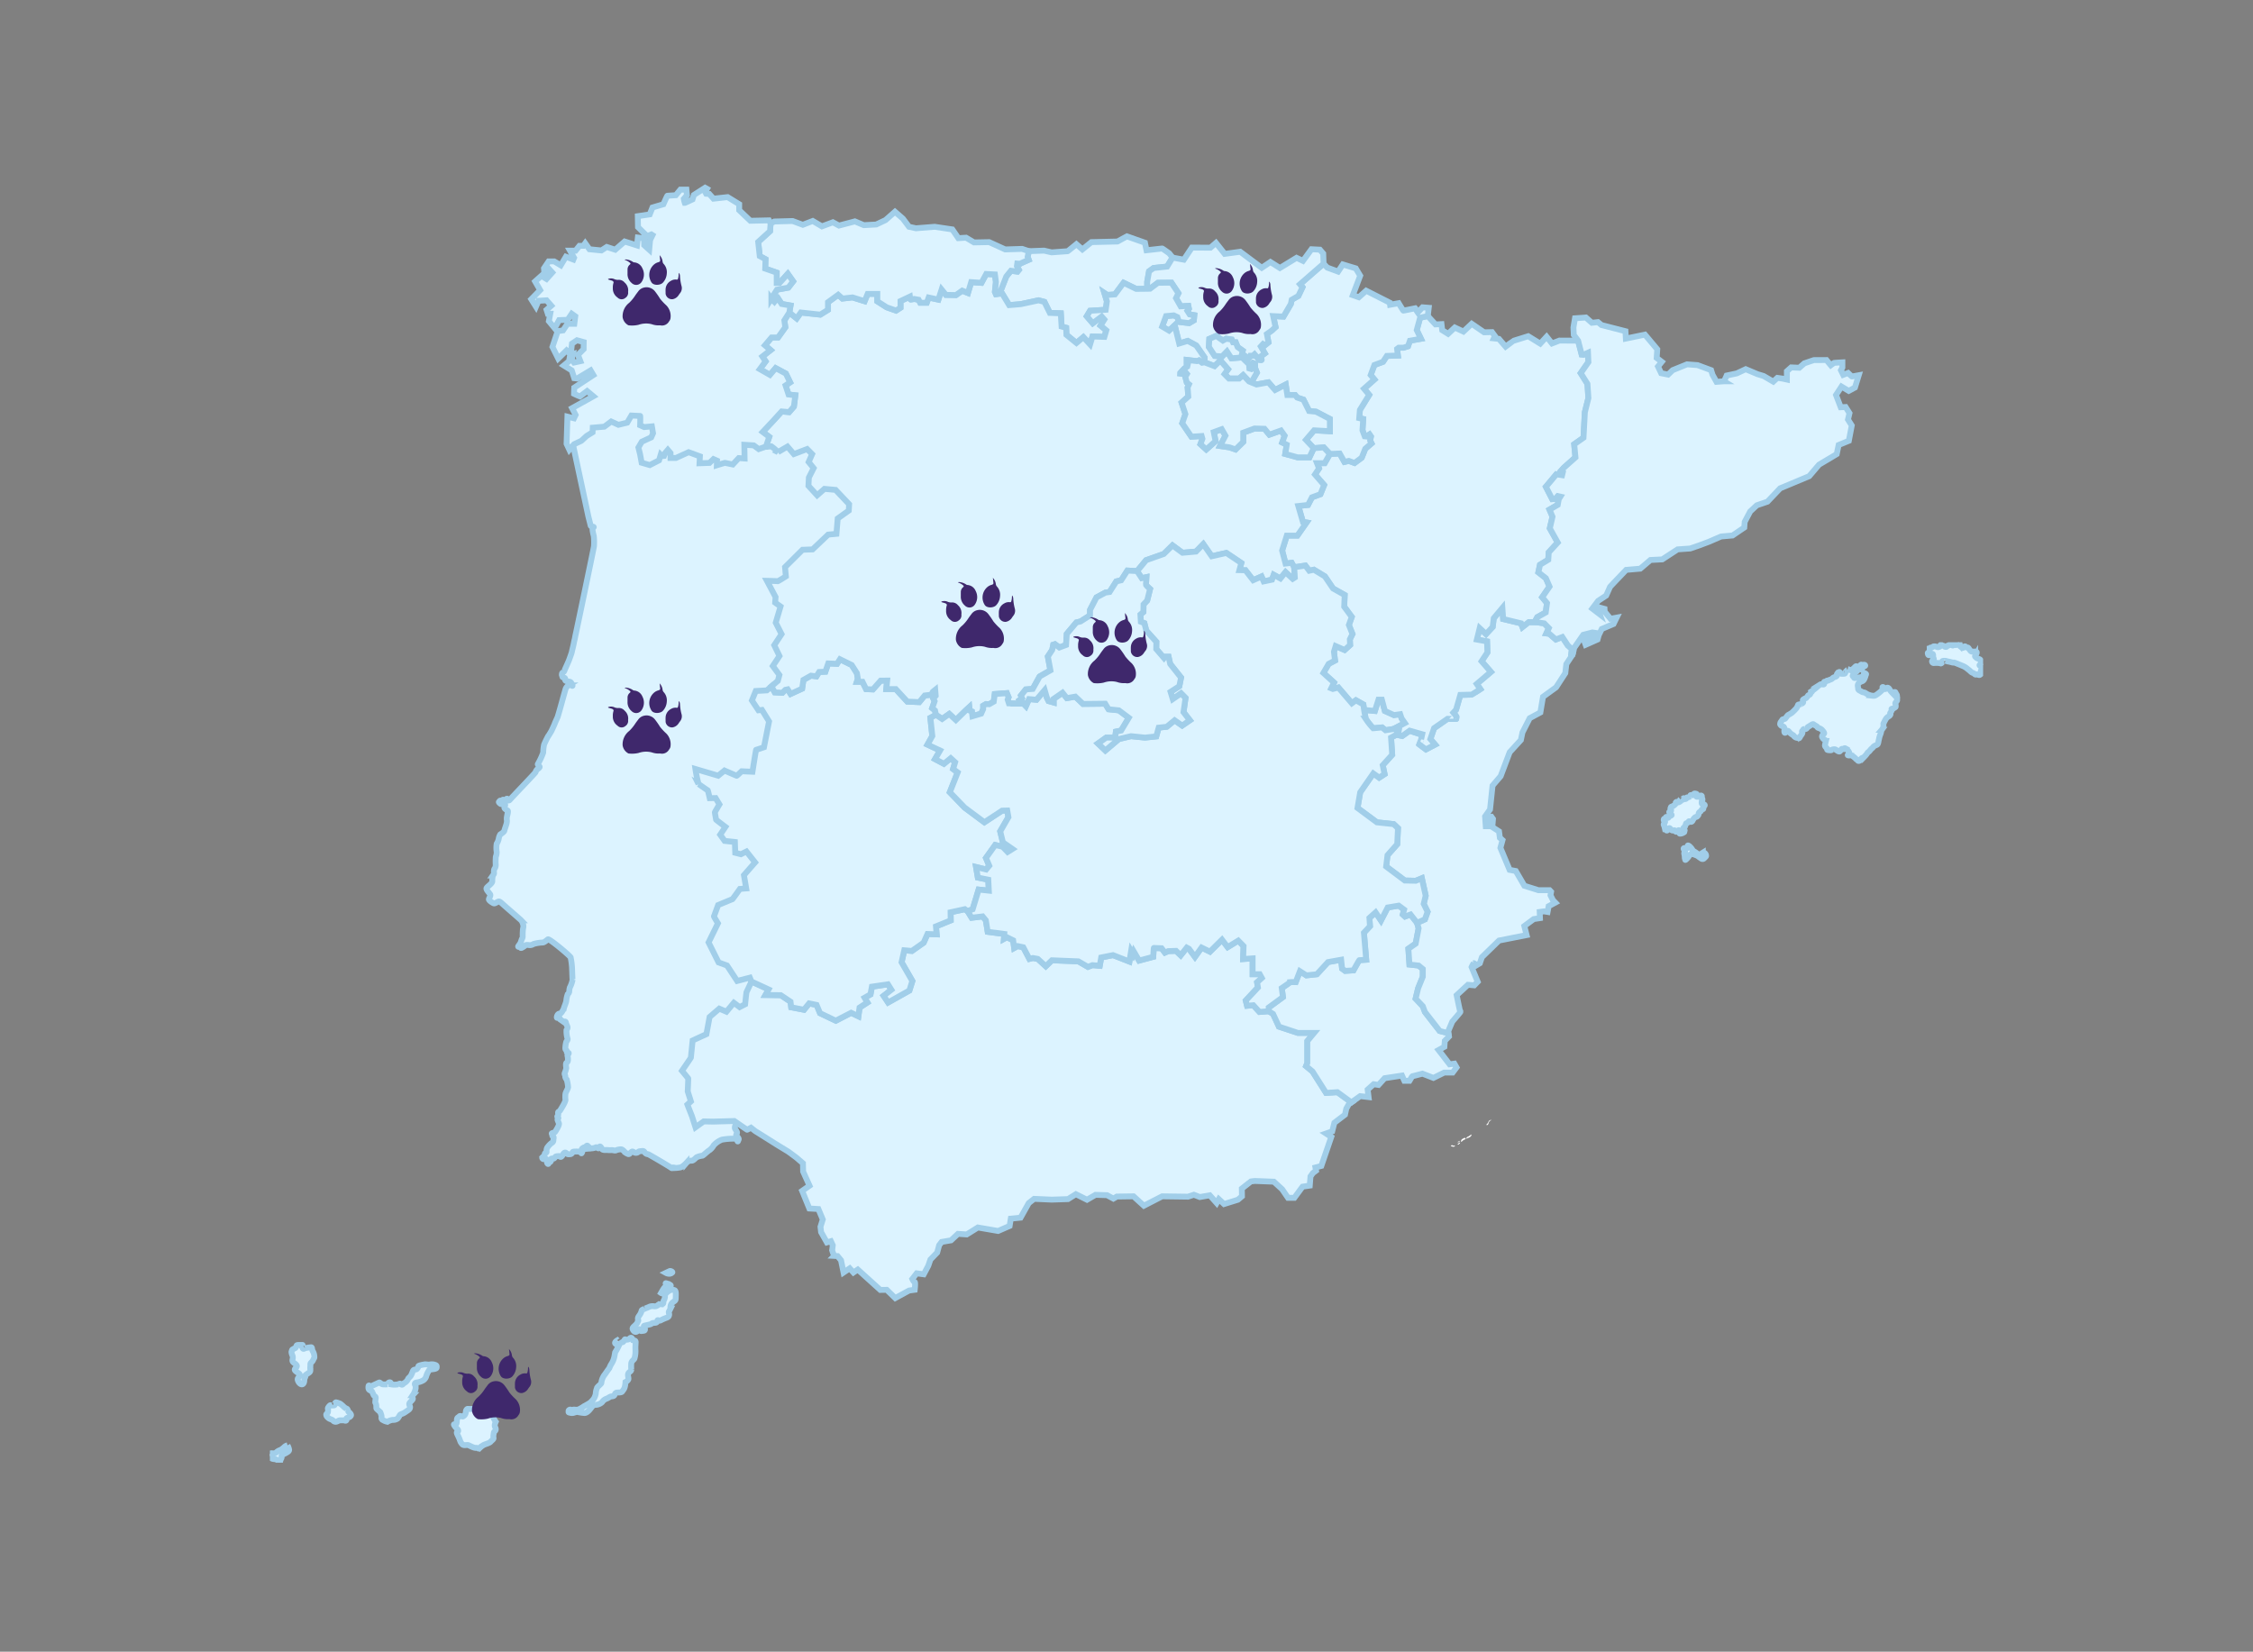 <svg viewBox="0 0 768 563" height="563" width="768" xmlns:xlink="http://www.w3.org/1999/xlink" xmlns="http://www.w3.org/2000/svg">
  <rect x="0" y="0" width="768" height="563" fill="#808080" stroke="none"/>
  <defs>
    <clipPath id="clip-path">
      <rect stroke-width="2" stroke="#a1cee9" fill="#dcf3ff" height="279.655" width="584" data-name="Rectángulo 1067" id="Rectángulo_1067"></rect>
    </clipPath>
    <clipPath id="clip-path-2">
      <rect fill="#3f286c" height="23.987" width="25.165" data-name="Rectángulo 1068" id="Rectángulo_1068"></rect>
    </clipPath>
  </defs>
  <g transform="translate(-2088 -4225)" data-name="Grupo 569" id="Grupo_569">
    <rect fill="none" transform="translate(2088 4225)" height="563" width="768" data-name="Rectángulo 1148" id="Rectángulo_1148"></rect>
    <g transform="translate(1832 15.267)" data-name="Grupo 566" id="Grupo_566">
      <g transform="translate(-211 449.209)" data-name="Grupo 377" id="Grupo_377">
        <path stroke-width="2" stroke="#a1cee9" fill="#dcf3ff" transform="translate(632.84 3787.511)" d="M164.019,132.3a18.9,18.9,0,0,1-2.162-1.992,4.669,4.669,0,0,1-.524-1.022s-4.114-1.716-4.14-1.716-2.87.144-3.249.091-.577.262-.852.734-.931-.537-1.14-.734S118.426,123,117.94,122.31s.446-2.228.734-2.582.21-2.606.157-3.026.263-.629.512-.97-.093-.458-.315-.668-.525-.013-1-.026-.55-.97-.564-1.573.38-.944.746-1.389-1.6-1.756-1.6-1.756l-2.07,1.454-3.839-.21-1.284-2.227s-1.388-.5-1.415-.5-.628.733-.628.733l.118,1.56-.786.563s-1.927.184-1.927.209c-.025,0-.773-.576-.773-.576l-.589.5-.643.026s-.8-1.349-1.114-1.808a.561.561,0,0,0-.786-.118l-1.441,1.337-2.267-.026s-.275-.786-.446-1.415-2.947-.472-2.947-.472a3.421,3.421,0,0,0-1.088.812c-.432.5.118,2.057.459,3a1.429,1.429,0,0,1-.053,1.245.666.666,0,0,1-.131.157s-4.153,2.411-4.18,2.424-1.73.354-1.73.354l-.6-.642s-.105.066-.485.314-.419.537-.615,1.062a1.261,1.261,0,0,1-.656.746c-.079,0-.97-.969-1.4-1.284a1.535,1.535,0,0,1-.668-1.31c.065-.407-1.559-.852-1.953-.537s.249.733.236,1.126-1.625.5-2.294.564-.982.642-1.716.537.117-1.756.8-2.136-1.022-.825-1.022-.825l-1.8.276-1.192-1.141s-5.057.944-5.084.957-1.48,1.481-1.48,1.481l-.512-.065-.576-4.323-1.363.235v1.9l-1.428.288-1.035,1s-.053,1.363-.053,1.389-1.821.943-2.136,1.1l0,0a.2.2,0,0,0-.05.025l-2.4.354-1.546-.733-.353-3.459-1.14-.158-.983-1.821,2.319-2.346-.026-1.388,2.529-1.127v-2.109s-1.048-1.075-1.323-1.272-.8.315-1.206.577-.694-.066-1.035-.236,0-2.306,0-3.144-3.263,1.113-3.984,1.559-.72.864-.957,1.192a1.654,1.654,0,0,1-1.1.446c-.445.079-1.546.34-2.594.589s-2.175-.445-2.635-.537-1.951.957-2.751,1.507a2.97,2.97,0,0,1-2.2.34c-.655-.065-.7.8-.892,1.769s-1.7,1.061-2.489,1.246-.747.812-.865,1.467a2.029,2.029,0,0,1-.38.957.8.8,0,0,1-.183.288,1.781,1.781,0,0,1-.237.21c-.052.039-.091.105-.157.158-.143.131-.38.17-.55.288a1.9,1.9,0,0,0-.366.354,1.916,1.916,0,0,0-.223.354c-.066.131-.144.288-.289.328-.078.013-.157.013-.235.026a1.472,1.472,0,0,0-.328.079,2.323,2.323,0,0,0-.458.105,1.5,1.5,0,0,0-.722.983,1.443,1.443,0,0,1-.746.8,3.71,3.71,0,0,1-.512.262.657.657,0,0,0-.393.354c-.026.091-.039.17-.065.248s-.079.144-.118.223a1.3,1.3,0,0,0-.039.445,3.71,3.71,0,0,0,.092.865,2,2,0,0,0,.118.406,1.259,1.259,0,0,1,.183.407,1.16,1.16,0,0,1-.105.458,1.173,1.173,0,0,1-.118.3c-.091.144,6.1,28.76,6.167,29.14s.6,2.345.734,2.974.17.59.812.721.222.2-.013.537.209,2.043.367,2.686a19.373,19.373,0,0,1,.079,3.079v.262c-.026.5-6.159,29.809-6.237,30.071s-.327,1.743-.405,1.952-.288,1.4-.406,1.913-.446,1.808-.511,2.188-.865,2.542-1,2.9-1.4,3.144-1.494,3.381a1.017,1.017,0,0,1-.524.694c-.38.21-.354.523-.38.786s.2.419.183.641.157.315.629.42.262.551.354.864,1.154.42,1.573.511.655.7.839,1.14-.222.183-.446-.026-.38-.118-.89.117a2.462,2.462,0,0,0-.983,1.219c-.027.079-.289,1.009-.59,2.07l.005,0c-.433,1.546-.942,3.391-.942,3.391s-1.035,3.695-1.18,4.075-.877,1.913-1.007,2.319-.931,2.057-1.036,2.306-1.1,1.861-1.35,2.214a28.364,28.364,0,0,0-1.232,2.594,14.747,14.747,0,0,0-.3,2.7,22.79,22.79,0,0,1-1.809,3.9c-.144.17.315.577.563.865s-.655.878-.838,1a2.22,2.22,0,0,0-.525.943c-.04.223-8.319,8.832-8.727,9.355s-.72.144-.76-.013-.077-.393-.34-.3-.2.485-.223.76-.328.17-.551.079-.288-.131-.367-.379-.158-.158-.366.091c-.224.25-.485.105-.654.079s-.355.314-.485.433.38.577.575.681.367.1.63-.092.433.2.786.3-.131.682-.131,1.075.826.826,1.1,1c0,0,.013,0,.013.012.249.2-.093,1.547-.236,2.006a4.192,4.192,0,0,0-.013,1.466,4.818,4.818,0,0,1-.25,1.363c-.078.276-.525,1.533-.63,2.005s-1.153,1.1-1.4,1.284a4.326,4.326,0,0,0-.55,1.638,5.028,5.028,0,0,1-.656,1.507,8.707,8.707,0,0,0,0,2.856,4.756,4.756,0,0,1-.3,1.6,18.535,18.535,0,0,0-.026,2.844,2.342,2.342,0,0,1-.5,1.375,2.783,2.783,0,0,0-.092,1.31c.04.395-.21.59-.393.853a8.052,8.052,0,0,0-.2,2.018c-.093.878-1.86,1.808-1.978,2.371s1.152,1.731,1.3,2.15-.419,1.165-.472,1.571,1.324,1.323,1.73,1.4,1.258-.615,1.624-.655,1.062.63,1.429.97,6.027,5.254,6.225,5.465a3.721,3.721,0,0,1,.668,1.44,2.509,2.509,0,0,1-.053,1.415,18.348,18.348,0,0,0-.105,2.555,1.405,1.405,0,0,1-.262.918c-.093.2-.341,1.021-.472,1.337a12.188,12.188,0,0,1-.759,1.114c-.185.3.2.3.483.288s.2.143.367.328,1.179-.551,1.547-.839.943-.17,1.4-.1a2.275,2.275,0,0,0,1.39-.4,13.3,13.3,0,0,1,3.144-.5c.485,0,1.285-.721,1.756-1.076s7.587,5.61,7.757,6.16a25.123,25.123,0,0,1,.407,2.74c.105.718.144,4.363.248,4.807a9.493,9.493,0,0,1-.943,2.738,5.436,5.436,0,0,0-.2,1.4,1.57,1.57,0,0,1-.512.864,8.456,8.456,0,0,0-.485,2.214c-.078.694-.721,2.071-.838,2.621a6.159,6.159,0,0,1-.865,1.467.724.724,0,0,1-.68.328c-.341.013-.735.459-.826,1.075s.288.222.616.172.314.378.314.5.209.223.694.565a1.711,1.711,0,0,0,1.127.38c.353.013.34.5.38.616s.21.511.433,1.047-.132.932-.288,1.3a8.391,8.391,0,0,0,.354,2.843.523.523,0,0,1,.039.2c-.013.354-.367.642-.485.943a9.144,9.144,0,0,0-.3,1.967c-.025.535.092.68.3.81s.2.395.2.642.132.236.5.274,0,.537-.2.722.025.276.078,1.284-.156,1.113-.5,1.4c-.328.274-.091,1.479-.065,1.807a8.872,8.872,0,0,1-.511,1.65.792.792,0,0,0,.078.71,1.317,1.317,0,0,1,.093.641,1.773,1.773,0,0,0,.5.917,11.962,11.962,0,0,1,.445,2.436c.105.407-.563,1.507-.786,2.07a2.567,2.567,0,0,0-.132.709,8.514,8.514,0,0,0,.04,1.663c.065.63-1.336,2.843-1.586,3.263s-.419.668-.72.8-.21.432-.17.814a.8.8,0,0,1-.237.707c-.183.208.039.3.21.47s.027.356-.157.553.25.878.433,1.441-.852,2.175-1.126,2.632-.341.446-.957.614-.315.357-.157.449c.157.077-.013.286-.013.445s.065.222.328.391.04.786.04,1.193a1.043,1.043,0,0,1-.643.97,7.7,7.7,0,0,0-1.493,1.625,2.368,2.368,0,0,0-.2,1.286c.065.352-.275.444-.432.5s-.2.394-.248.617a1.014,1.014,0,0,1-.355.525c-.144.118-.445.315-.445.484a.57.57,0,0,0,.393.446c.183.041.183-.25.236-.432s.565.25.787.444a.823.823,0,0,1,.248.827.72.72,0,0,0,.289.8c.208.091.222-.275.288-.472s.236-.2.473-.209.208-.525.261-.891.616-.264.865-.248c.237,0,.42-.276.615-.552s.708-.262,1.14-.3.355.248.7.274.72-.668.786-.824.38-.592.668-.643.459.169.721.407c.275.222.551.169,1.061.143s.774-.5.891-.747,2.148-.143,2.436-.131.315.144.433.458.262-.13.354-.34a1.006,1.006,0,0,0-.105-.852c-.184-.248.564-.642.721-.706s.183.065.34.224c.145.143.407-.029.577-.106s-.053-.184-.184-.314c-.118-.146.17-.395.314-.408s.288.224.5.382.027.222.1.483c.093.277.748.052,1.127.052a3.742,3.742,0,0,0,1.271-.34c.262-.13.577.3.812.34s.3-.6.564-.615.55.589.721.89,1.021.341,1.336.3,1.14.105,1.768.039,1.232.3,1.7.053a4.32,4.32,0,0,1,1.676-.315c.512-.029,1.415,1.059,1.415,1.059a4.834,4.834,0,0,0,1.062.566.613.613,0,0,0,.406-.105,3.112,3.112,0,0,1,.865-.759c.328-.106.733.39,1.14.419a1.179,1.179,0,0,0,.97-.29c.314-.264.354-.2,1.179-.314s.839.276,1.219.667a1.339,1.339,0,0,0,.956.407c.3.065,7.429,4.271,7.809,4.6s.42.079.538-.025.826.039.983.13a10.972,10.972,0,0,0,1.455-.158c.707-.039,1.716-.967,2.306-1.61a2.109,2.109,0,0,1,1.756-.722c.525.026,1.218-.772,1.677-1.152a6.457,6.457,0,0,1,1.991-.549c.34-.106,1.612-1.377,2.24-1.759a5.136,5.136,0,0,0,1.612-1.782,7.512,7.512,0,0,1,2.765-1.911,21.554,21.554,0,0,1,4.4-.343c.59.028.76.315.917.76s.2-.064.405-.459c.223-.378-.629-1.164-.76-1.3s-.079-.354.157-.8-.3-1.05-.59-1.584.172-1.364.473-2.07-.786-1.718-1.075-2.28a19.959,19.959,0,0,1-.131-4.548,16.83,16.83,0,0,0-.655-3.46c-.079-.316-.76-1.559-1.323-2.7-.222-.461-.42-.892-.565-1.246-.5-1.269,3.158-7.35,3.158-7.35l.222-2.646,5.334-4.967,2.437-7.272,4.744-.864,1.153-1.5,2.423.945,1.913-.735-.446-1.494s2.6-7.4,2.6-7.429-.616-.6-.616-.6-4.167,1.507-4.612,1.716-.945-.183-1.285-.551a.711.711,0,0,1-.078-.1,20.8,20.8,0,0,1-1.088-3.381c-.092-.459-1.533-1.638-1.56-1.652s-3.17-4.363-3.694-4.914a14.662,14.662,0,0,1-1.585-2.789c-.144-.354-.655-.34-.982-.315-.342.026-.172-.68-.21-1.061s.405-.563.76-.891.053-1.047.039-1.441a1.991,1.991,0,0,1,.132-.957,11.01,11.01,0,0,0,0-2.1,3.624,3.624,0,0,1,1.31-2.255c.733-.72.38-3.523.328-4.2a5.765,5.765,0,0,1,.668-2.361,1.123,1.123,0,0,1,.5-.588h.013c.38-.222.956-.328,1.808-.682,1.363-.55,1.758-1.979,2.19-2.816s1.728-.774,2.41-.788a.993.993,0,0,0,1.088-.747c.208-.5.943-.824,1.283-1.152.355-.315-.72-1.194-.76-1.468s.577-.486.577-.486l.079-1.283,3.105-3.957-.367-1.075.341-1s-.982-.969-1.022-.969.13-1,.092-1a13.8,13.8,0,0,0-2.4-1.952c-.734-.275-2.883.786-2.883.786s-.9-.773-.9-.812,31.391-.371,31.391-.371c-1.023-.118-1.494-.773-2.661-1.377s-1.716-2.8-1.716-2.8l.366-1.651s-1.768-1.835-2.371-2.385a5.389,5.389,0,0,1-1.075-2.555c-.091-.654.8-1.336.983-1.7s-.105-.681-.3-.852c-.21-.182.013-.366.13-.786a3.393,3.393,0,0,0-.223-1.428.7.7,0,0,0-.694-.537c-.393-.053-1.48-1.127-1.768-1.336a2.528,2.528,0,0,1-.708-1.036,4.948,4.948,0,0,0-2.227-1.926,2.734,2.734,0,0,1-1.507-2.266,24.061,24.061,0,0,0-2.083-3.066c-.262-.34-.119-.485.13-.564a4.5,4.5,0,0,1,.446-.091,1.074,1.074,0,0,1,.983.577.255.255,0,0,0,.472,0c.091-.157.655-.157,1,.026a6.606,6.606,0,0,0,2.1.249,14.636,14.636,0,0,1,2.817.367,3.075,3.075,0,0,0,2.267-.616c.5-.406.9.223,1.454.131a2.247,2.247,0,0,1,1.258.118.8.8,0,0,0,.971-.236c.366-.367,1.637.511,2.24.523a20.7,20.7,0,0,0,2.856-.5,7.053,7.053,0,0,0,1.965-1.651,12.544,12.544,0,0,0,.878-1.744c.222-.641.721-2.685.852-3.079a5.666,5.666,0,0,0,.235-2.267,1.626,1.626,0,0,1,.617-1.663,10.6,10.6,0,0,0,1.585-1.874c.053-.3-.9-1.743-1-2.176s.655-.93,1.127-1.27.079-1.337-.157-1.783.079-.734.367-1.231a.636.636,0,0,0-.092-.826s-1.678-1.927-1.979-2.32a2.819,2.819,0,0,1-.393-1.205c-.079-.341-2.685-1.481-2.685-1.481s-.027-2.646-.04-3.891,2.162-2.843,2.764-3.315a.94.94,0,0,1,.38-.17l0,0a7.992,7.992,0,0,1,2.356-.051s.917-2.228,1.061-2.672.983-.538,1.585-.708.59-1.244.6-1.559-.589-.787-1.009-1.1a18.12,18.12,0,0,1-2.057-3.643c-.236-.668,2.07-3.315,2.07-3.315s-.182-1.336-.2-1.965-.432-.681-1.205-.786.615-2.371.969-2.921a6.565,6.565,0,0,0,.263-2.437,8.343,8.343,0,0,0-.839-2.778,10.7,10.7,0,0,1,.236-2.792,30.446,30.446,0,0,0-.59-3.38c-.053-.38,0-.341.34-.471.328-.145.144-1.114.144-1.114A13.757,13.757,0,0,1,138.6,168.2a5.374,5.374,0,0,1-.445-1.847c.013-.446-.615-1.035-.877-1.4a2.326,2.326,0,0,0-1-.786c-.341-.132-.682-1.219-.774-1.848a.348.348,0,0,1,.209-.419,1.263,1.263,0,0,1,.6-.039,6.361,6.361,0,0,0,3.25-.694,3.169,3.169,0,0,0,1.728-1.611,7.054,7.054,0,0,1,.917-1.232,6.7,6.7,0,0,0,.787-2.752,3.044,3.044,0,0,1,1.232-1.991,15.782,15.782,0,0,0,2.306-3.354c.405-.786,1.507-.708,2.4-.734a2.916,2.916,0,0,0,1.9-1.14.991.991,0,0,1,.916-.288c.38.027.97-.419,1.415-.694a2.642,2.642,0,0,1,1.377-.249c.405-.013.431-.393.419-1.114s1.179-.957,1.7-1.363a3.346,3.346,0,0,0,.721-1.848c.053-.248.092-.379.458-.524a11.37,11.37,0,0,0,1.665-1,9.39,9.39,0,0,0,1.834-2.909,18.233,18.233,0,0,1,1.415-2.28c.393-.59,1.31-2.423,1.519-2.882.21-.485.158-.694-.262-.9" data-name="Trazado 651" id="Trazado_651"></path>
        <path fill="#fff" transform="translate(442.719 3635.792)" d="M519.941,515.2a.753.753,0,0,1-.227.042.659.659,0,0,1-.125-.039,1.148,1.148,0,0,1-.128-.044c-.072-.033-.119-.122-.21-.11a.8.8,0,0,0-.135.061.632.632,0,0,1-.128.039c-.065.016-.165.054-.138.139a.23.23,0,0,0,.115.135.522.522,0,0,0,.143.041c.129.031.243.1.37.132.018.006.039.008.058.013a.754.754,0,0,0,.34-.013.706.706,0,0,0,.295-.115c.068-.054.113-.2.012-.248a.41.41,0,0,0-.241-.034" data-name="Trazado 652" id="Trazado_652"></path>
        <path fill="#fff" transform="translate(441.381 3636.306)" d="M523.163,513.658a.8.8,0,0,0-.115.072.578.578,0,0,0-.16.115c-.03.035-.032.072-.074.1a1.38,1.38,0,0,1-.156.115c-.051.034-.152.082-.159.146s-.006.115.051.144a.132.132,0,0,0,.075.012c.026,0,.049.005.076,0a.343.343,0,0,0,.131-.046.763.763,0,0,0,.17-.143.67.67,0,0,1,.089-.1c.056-.039.115-.056.155-.115a.8.8,0,0,0,.075-.17c.009-.028.051-.079.044-.107s-.084-.03-.113-.03a.284.284,0,0,0-.089.005" data-name="Trazado 653" id="Trazado_653"></path>
        <path fill="#fff" transform="translate(441.399 3636.63)" d="M522.625,513.232c.008,0,.063.008.047.008a.509.509,0,0,0,.14-.036.361.361,0,0,0,.1-.025,1.082,1.082,0,0,0,.234-.2.125.125,0,0,0-.023-.2.152.152,0,0,0-.174.064.4.4,0,0,1-.085.11.587.587,0,0,1-.144.059c-.073.028-.293.115-.265.224a.681.681,0,0,0,.108,0c.022,0,.046,0,.068,0" data-name="Trazado 654" id="Trazado_654"></path>
        <path fill="#fff" transform="translate(440.716 3637.215)" d="M525.659,511.173a1.179,1.179,0,0,1-.122.012.426.426,0,0,0-.127.013,1.316,1.316,0,0,0-.255.105,1.43,1.43,0,0,1-.14.092c-.045.023-.09.038-.133.064a1.317,1.317,0,0,0-.468.425.463.463,0,0,0-.032.145.465.465,0,0,1-.029.064.829.829,0,0,0-.025.105.548.548,0,0,0-.015.146c0,.044-.01.095.025.13a.162.162,0,0,0,.145.022.4.4,0,0,0,.106-.061.176.176,0,0,0,.035-.039c.039-.048.079-.1.123-.148a1.782,1.782,0,0,1,.317-.253c.08-.051.171-.074.25-.13a1.569,1.569,0,0,1,.192-.13.562.562,0,0,1,.128-.036.37.37,0,0,0,.256-.21.283.283,0,0,0-.02-.176.188.188,0,0,0-.211-.14" data-name="Trazado 655" id="Trazado_655"></path>
        <path fill="#fff" transform="translate(439.665 3637.869)" d="M528.846,509.394c-.106-.042-.2.054-.259.125a1,1,0,0,1-.137.154,2.324,2.324,0,0,1-.26.133,3.784,3.784,0,0,1-.386.261,1.007,1.007,0,0,0-.391.194,1.8,1.8,0,0,0-.139.182.439.439,0,0,0-.091.162.166.166,0,0,0,.03.141c.02.025.09.025.121.015.047-.015.088-.074.131-.1a1.189,1.189,0,0,1,.167-.076,2.407,2.407,0,0,0,.229-.084,1.609,1.609,0,0,1,.216-.088c.027-.008.058-.008.084-.017a.892.892,0,0,0,.181-.105.949.949,0,0,0,.153-.118c.089-.1.191-.184.278-.287a.776.776,0,0,0,.138-.222c.025-.084.031-.236-.065-.268" data-name="Trazado 656" id="Trazado_656"></path>
        <path fill="#fff" transform="translate(435.7 3640.765)" d="M539.411,501.5a1.633,1.633,0,0,0-.234.1.839.839,0,0,0-.319.212,1.555,1.555,0,0,0-.253.491,1.175,1.175,0,0,1-.2.338,2.435,2.435,0,0,1-.237.22.586.586,0,0,0-.155.243c-.012.044-.02.082.015.115a.179.179,0,0,0,.175.041.357.357,0,0,0,.177-.069.321.321,0,0,1,.032-.039c.049-.048.1-.1.139-.148a.833.833,0,0,0,.111-.171.547.547,0,0,0,.049-.172,1.081,1.081,0,0,1,.058-.187,1.038,1.038,0,0,1,.078-.2c.037-.061.075-.12.108-.182a.716.716,0,0,1,.1-.166.92.92,0,0,1,.255-.184c.058-.034.369-.125.31-.227-.034-.061-.158-.031-.208-.016" data-name="Trazado 658" id="Trazado_658"></path>
        <path stroke-width="2" stroke="#a1cee9" fill="#dcf3ff" transform="translate(594.316 3682.306)" d="M333.343,453.965l-.859.592-.877,1.553-.45,2.064-3.615,2.756-.736,2.92-2.1.737,1.778,1.164-3.39,9.884-2,.53.205,1.084-1.082.815-.819,1.145-.245,3.127-2.451.365-2.8,3.8h-2.166l-2-2.921-2.819-2.571s-6.415-.246-6.5-.246-1.327.163-1.327.163L296,483.356l.043,2.636-1.389,1.165-4.719,1.47-1.777-1.655-.736,1.308-2.349-2.636-3.412.595-2-.779-2.02.655-8.8-.122L262.61,489.2l-3.533-3.207-5.679.081-1.184.7-2.166-1.164-3.941-.123-2.881,1.676-3.8-1.9-2.676,1.675-5.555.183-6-.266-1.838,1.451-2.778,4.961-3.331.329-.407,2.491-3.922,1.716-6.9-1.185-3.8,2.369-2.982-.2-2.371,2.207-3.186.549-.857,1.123-.675,2.493-2.306,2.39-.715,2.1-1.553,2.921-2.409-.326-1.492,1.92s.47,1.041.8,1.041.02,2.637.02,2.637l-1.921.265-4.718,2.572-2.9-2.818-2.187.039-7.678-6.941-1.491,1-1.266-1.41-2.1,1.41-.858-4.167-1.186-1.43-1.123-.061a18.6,18.6,0,0,1-.716-1.9c.022-.084.205-1.738.205-1.738l-.634-1.369-1.368.409-1.98-3.513-.2-1.818.777-2.491-1.492-3.554-3.084-.185-2.451-6,2.512-1.759-2.185-4.84-.06-2.818-2.228-1.92s-2.636-1.961-2.819-2.083c-.183-.1-4-2.432-4-2.432s-6.923-4.37-7.027-4.41c-.082-.022-1.634-1.266-1.634-1.266s-1.247.673-1.327.673-4.351-2.962-4.351-2.962l-7.25.2-3.186-.063-2.8,2.005-1.186-3.719-1.2-3.043-.369-.981,1.185-1.083-1.081-3.411s.2-4.308.164-4.412c-.023-.081-2.125-2.613-2.125-2.613s3.042-4.413,3.042-4.494c0-.1.592-5.842.592-5.842l4.7-2.164,1.082-5.843,3.308-2.839,2.43,1.042,2.533-3.044,1.962,1.473,1.879-.962s.408-4.062.469-4.145,1.695-3.616,1.695-3.616l5.862,2.7-1.062,1.9,5.21.062,3.329,2.225.223,1.9,4.354.841,1.774-2.166,2.533.531,1.165,2.8,5.371,2.574,5.25-2.7,2.45,1.185.409-2.962,2.654-1.735-.939-1.615,2-1.142.492-2.635,5.472-.8,1.165,1.859-2.634,2.063,1.509,2.268,7.252-4.066,1.023-3.246-3.68-6.393.92-4.084,2.6.224,4-2.818,1.326-2.962,3.1.122-.224-2.717,5.025-2.042-.04-2.758,4.861-1.062.919.674,1.388,2.248,3.739-.453,1.1,1.329.632,3.922,5.66.736-.125,1.654,1-.552,2.144,1.061.347,2.614,1.185-.653,1.92.408,2.084,3.964,1.185-.307,1.675.307,2.717,2.492,2.1-2.022,9.027.367,3.248,1.879,1.553-.59,2.47.224.512-2.839,4.023-.8,5.576,2.187.593-3.635.653,1.125.286-.858,1.778,3.042,4.818-1.288s.144-3.02.226-3.02c.082.018,2.615.1,2.615.1l1.143,1.49,1.145-.512,2.655-.081,1.571,1.512,2.086-2.615.736.39,2.041,2.757,2.266-3.166,2.842,1.39,4.124-4.085,1.921,2.533,3.614-2.208L296.6,400.7l-.162,4.412,3.248-.224v5.392h2.409l.715,1.306-1.614,1.471.287,1.757-4.146,4.451.447,1.778,2.126-.182,2.1,2.287,3.146-.246,1.49.919,2,4.331,6.475,2.145h5.516l-2.309,2.779v7.472l-.43,1.064,2.205,1.837,4.618,7.294,3.859-.245Z" data-name="Trazado 659" id="Trazado_659"></path>
        <path stroke-width="2" stroke="#a1cee9" fill="#dcf3ff" transform="translate(478.63 3683.004)" d="M484.873,441.358l-1.326,1.759h-2.881l-3.675,1.818-3.739-1.451s-3.106.838-3.309.838-.511.613-.511.613l-.593.98h-1.757l-.8-1.777-5.924.9-2.083,2.288-1.655-.245-2.043,1.839.307,2.553-2.859-.328-3,2.125-4.76-3.472-3.86.246-4.617-7.294-2.205-1.837.429-1.064v-7.473l2.309-2.778h-5.515l-6.475-2.145-2-4.331-1.489-.919v-1.266l4.86-3.554-.408-3.065s2.84-1.9,2.84-2.021a15.123,15.123,0,0,1,1.92-.021l1.429-3.7,2.207,1.409,3.575-.389,3.8-4.146,4.47-.8.328,3.024,1.041.776,2.842-.184s1.9-3.473,2-3.473c.082,0,2.329-.144,2.329-.144l-.777-9.21,2.065-2.207-.186-2.84,2.1-1.878,1.84,2.757,2.288-4.431,3.758-.635L467,387.579l-.45,1.656.755.694,1.88-.694,2.227,2.837.53,1.88-1,5.207-2.492,1.737.369,5.393,3.123.346,1.431,1.185v2.615l-1.593,3.921-.86,3.554,2.453,2.593.715,1.942,5.044,6.493,2.964.757.182,1.145-1.408,1.471-.142,2.022-1.983,1.1,3.76,4.862,1.633-.226Z" data-name="Trazado 660" id="Trazado_660"></path>
        <path stroke-width="2" stroke="#a1cee9" fill="#dcf3ff" transform="translate(591.657 3731.579)" d="M220.456,318.333l-1.633,1.023-1.7-1.775-2.532-.616-3.167,4.434,1.125,2.634-1.062,1.291-3.431-.84.612,3.6,3.555.714.183,3.738-3.473-.367-2.042,6.718-1.736.634-.919-.675-4.861,1.062.04,2.758-5.025,2.042.225,2.716-3.105-.122-1.326,2.962-4,2.818-2.6-.224-.919,4.085,3.678,6.392-1.022,3.247-7.252,4.066-1.509-2.269,2.634-2.062-1.166-1.859-5.472.8-.491,2.635-2,1.142.94,1.615-2.654,1.735-.409,2.962-2.451-1.185-5.25,2.7-5.371-2.574-1.165-2.8-2.534-.531-1.774,2.166-4.354-.841-.224-1.9-3.329-2.225-5.209-.063,1.063-1.9-5.862-2.7-.53-1.306-4.311,1.123-3.473-5.27L120.293,357l-3.412-6.822,3.187-6.517s-1.348-2.2-1.348-2.369c.061-.123,1.409-3.839,1.409-3.839s4.761-2,4.863-2c.082,0,2.572-3.514,2.572-3.514l2.145-.165-.776-4.513,3.8-4.351-2.94-3.717-1.88.919-1.941-.489-.122-3.678-3.492-.367-1.513-2.124,1.778-2.655s-3.187-2.389-3.187-2.472c0-.1-.428-2.349-.406-2.491.02-.163,1.551-2.7,1.551-2.7l-1.305-2.166-2,.041s-.612-2.7-.694-2.7c-.1,0-2.88-1.98-3.126-2.124a47.441,47.441,0,0,1-1.06-5.127l7.759,2.288,2.165-1.758s4.065,1.778,4.146,1.778c.1,0,1.7-1.532,1.7-1.532l3.677.165s1.164-7.476,1.247-7.476,2.674-.878,2.674-.878l1.737-8.8-2.432-3.922-1.184.124-2.226-3.352,1.306-3.224,3.78-.205,1.573-1.368,1.145,2.043,2.572.144,1.042-1.022.776-.163,1,1.571,3.922-1.8.448-2.982,2.575-1.451,1.836.246.92-1.491,2.124-.1.979-2.819,3,.125,1-1.554,4,1.96,1.775,2.779.328,1.939-.328,1h1.9l1.244,2.512,2.309.1,2.655-3,2.206-.02-.287,2.9h3.227l3.943,4.269,4.064.183,1.858-2.265,2.227-.267.532-1,.815-.656.164,2.023-.8.979.428.879-.817,2.348.959.8.327,1.49-1.9,1.04.654,6.189-1.637,2.921,4.271,2-1.7,2.941,3.021,1.592,2.308-1.9,1.512,1.369-.694,2.306,1.552,1.165-2.675,6.76,5.025,5.208,6.76,5.024,6.046-3.961,1.738-.042.407,2.27-2.8,4.839.916,3.739Z" data-name="Trazado 661" id="Trazado_661"></path>
        <path stroke-width="2" stroke="#a1cee9" fill="#dcf3ff" transform="translate(461.123 3741.691)" d="M542.006,241.576l-.12.469-2.084,3.146-.348,3.085-3.144,4.84-4.453,3.229-.9,5.328-3.637,1.963-2.472,4.862-.53,2.573-3.82,4.166-3.084,8.169-2.756,3.208-.859,8.127-1.694,2.39.243,3.329h1.246a18.432,18.432,0,0,1-.182-3.065,3.8,3.8,0,0,1,.856-.163l.532.735-.223,2.779,2.287,1.47.286,2.186.9.8-.714,2.635,3.145,7.5,2.105.39,2.918,5.024,4.78,1.51H534.1l.511.532-.2,1.205.859,1.7.774.794-2.266,1.226-.368,1.961-1.225-.2-1.452.2.082,2.1-2.124.326-3.205,2.373.776,3.084-9.4,1.859-5.822,5.656-.714,2.083-1.2.716s-.717-.8-.861-.734a6.377,6.377,0,0,0-.753,1.325l2.083,5-1.186,1.225-2.143-.184-3.839,3.535s1.143,5.718,1.245,5.737c0,.125-2.738,3.27-2.738,3.27l-1.427,3.37.1.591-2.964-.756-5.044-6.493-.714-1.942-2.453-2.593.86-3.555,1.593-3.921v-2.615l-1.432-1.185-3.123-.346-.369-5.394,2.492-1.737,1-5.207-.53-1.88L491.6,332.2l.919-2.572-1.327-2.717.674-2.757-1.308-5.965-2.064.86-3.737-.083-6.374-4.781.471-3.859,3.31-3.739.264-5.454-1.469-1.387-5.722-.614-6.615-4.9.918-5.33,4.474-6.433,1.98,1.428,1.859-1.205-.632-3.022,3.228-3.574-.388-5.843,1.815-1,.43-1.064-1.061-.936-3.063.491-1.186-.962s-2.944.287-3.022.287A23.585,23.585,0,0,1,471.4,263.8c-.041-.348-.49-2.717-.49-2.717l-.042-.265,3.677.347,1.226-3.858h1.143l1.042,3.858,3.087,1.409,2.124-.307.488,1.45,1.1,1.574-3.146,1.654,1.146.591-.347,1.841,1.45.327,2.53-1.8s4.413,1.488,4.474,1.488c0,.1-1.185,3.188-1.185,3.188l2.268,1.7,3.123-1.637-1.612-1.9,1.266-3.7,4.577-3.189s2.982.082,2.982.043c0-.061.082-.756.082-.818,0-.081-1.062-1.329-1.062-1.329l.918-1,1.45-5.046s3.86-.1,3.9-.1c.061,0,2.922-1.86,2.922-1.86l-1.227-1.776,4.823-4.1-3.167-3.634,1.98-3.006-.121-3.757-3.472-.634.959-3.879,2.164,2,2.267-2.43.368-2.962,2.943-3.512.264,3.777,6.109,1.473.468,1.265,2.147-1.694,1.981.02.655.02,2.631.39,1.574,1.613L533,234.733l1,.124,2.227,1.941,2.206-.838,1.88,2.86,1.389,1.247-.184,1.449Z" data-name="Trazado 662" id="Trazado_662"></path>
        <path stroke-width="2" stroke="#a1cee9" fill="#dcf3ff" transform="translate(475.984 3799.244)" d="M532.13,92.09l.326,4.841-1.206,4.84-.47,8.7-3.165,2.224.43,4.475-3.964,3.532-.876.981.549.471-.265,1.081-1.941-.307-3.575,4.271,2.166,4.207.96-.062.9-1,.9.2-.55.877-.35,1.921-2.8,1.634,1.022,2.409-.921,3.963L522,146.2l-3.063,3.348-.161,2.514-2.821,1.715-.55,2.572,2.553,2,1.246,2.859-2.494,3.635,1.637,2-.432,3.187-2.877,1.615-.92,1.694-1.981-.02-2.147,1.694-.468-1.265-6.109-1.473-.264-3.777-2.943,3.512-.368,2.962-2.266,2.43-2.164-2-.959,3.879,3.472.634.121,3.757-1.981,3.006,3.167,3.634-4.823,4.1,1.227,1.776s-2.861,1.86-2.923,1.86c-.04,0-3.9.1-3.9.1l-1.45,5.046-.918,1s1.062,1.248,1.062,1.329c0,.061-.082.757-.082.818,0,.039-2.982-.043-2.982-.043l-4.577,3.189-1.266,3.7,1.612,1.9-3.123,1.637-2.268-1.7S476,211.943,476,211.84c-.061,0-4.474-1.488-4.474-1.488l-2.53,1.8-1.45-.327.347-1.841-1.145-.591,3.146-1.654-1.1-1.574-.488-1.45-2.124.307-3.087-1.409-1.042-3.858h-1.143l-1.227,3.858L456,203.263l-.245-1.858-2.533-1.43L451.838,201l-4.6-5.373-1.879.49-.549-.224.958-1.939-3.634-3.29,1.8-3.1,2.165-1.144-.367-2.983.591-1.939,3.044,1.328,1.879-1.7-.1-1.919.9-1.819-1.225-3.084.981-2.736-2.574-3.493.164-3.983-3.962-2.226-2.8-4.127-3.738-2.264-1.574.345-1.326-1.757-3.82.574-.857-1.513-2.086.245-1.161-4.432,1.591-5.087h3.6l3.123-4.472-1.224-.2-1.572-5.412,3.307-.369,1.35-2.593,2.878-1.064,1.268-3.123-3.127-3.6,1.391-2.081-.7-1.779h2.613l1.778-3.144,3.348-.144,1.614,2.861,1.493-.348,1.941.715,2.448-1.8,1.227-3.065,2.124-1.817-.471-.959.265-1.368-.489-.716-1.02.694-.594-.06-.775-2.043.243-3.861-1.346-.305.223-2.779,3.166-5.125-1.755-2.125,3.531-3.125-1.265-1.531,1.265-3.412,2.942-1.1,1.308-2,3.758-.121-.266-2.268.533-.407H469.4l1.574-.491.654-1.9,3.757-.655-1.43-2.963,1.143-4.206,2.615-.592,2.634,2.859,2.043-.1.246,2.062,2,1.248,2.286-2.145L489.87,74.3l2.819-2.655,4.228,2.9,2.695-.061.981,1.327-.367.8,1.735.184,2.287,2.634s2.635-1.981,2.718-2c.1-.042,4.982-1.552,4.982-1.552l4.106,2.53,2.166-2.347,1.839,2.288,2.531-.981,6.354.02,1.223,4.719.654.06,1.492-.672.142,3.206-2.613,3.756Z" data-name="Trazado 663" id="Trazado_663"></path>
        <path stroke-width="2" stroke="#a1cee9" fill="#dcf3ff" transform="translate(483.215 3809.558)" d="M467.871,59.269l-1.144,4.206,1.431,2.963-3.758.655-.654,1.9-1.573.491H460.56l-.533.407.266,2.268-3.758.121-1.307,2-2.942,1.1-1.265,3.412,1.265,1.531-3.531,3.125,1.755,2.125L447.344,90.7l-.223,2.779,1.346.306-.243,3.861L449,99.69l.593.06,1.021-.694.488.716-.265,1.368.471.959-2.124,1.817-1.228,3.065-2.447,1.8-1.941-.715-1.493.348-1.614-2.861-3.348.144-2.105-2.227-3.391.265-2.653-2.838,2.779-3.248,5.371.305V93.766l-4.718-2.472-2.37-.245L428.1,87.19l-2.143-.716-.715-.878h-2.634l-.553-3.554L418.443,83.9l-2.287-2.614-4.045.737-1.777-.716,1.9-3.308-.591-1.531-.063-1.512-.736-.285-.713.51.613.815-.511.737-.572-.165-.1-1.41-1.225-1.205,1.307-1.061.327-.675h.877l.573-.511.817.96.838.981s.776.122.776,0c0-.143-.286-1.206-.286-1.206l1.368-1.022-1.368-2.347.756-.818.611.409,1.246-1-.549-2.839,1.715-1.226,1.244-1.143-.8-3.738,3.493.163,2.513-4.288.306-1.45,2.268-1.308,1.407-2.962-.857-1.021,8.048-7.006,1.246,1.33,3.7,1.367,1.612-2.43,4.413,1.329,1.511,2.51-2.511,6.62,2.04.715,2.512-2.226,8.048,4.084.1.7,2.92-.533s1.532,2.533,1.612,2.533c.1,0,4.045-.8,4.045-.8a10.466,10.466,0,0,0,.858,1.429c.061-.08,1.633-1.756,1.633-1.756l2.105.163-.328,2.8Z" data-name="Trazado 664" id="Trazado_664"></path>
        <path stroke-width="2" stroke="#a1cee9" fill="#dcf3ff" transform="translate(531.695 3814.944)" d="M335.014,33.376l-1.858,3.064-4.6.488-1.571,1.125-.635,3.575v2.389l-3.739.041-4.287-2.083-2.962,3.962-2.615.182-.979-.651.858,2.819-.41,2.88-5.329.346-1.125,1.879,2.043,2.37,3.042-2.287.9,1.021-1.287,2.062,1.961,1.634-.654,2.225-4.064-.141-.816,2.7L304.6,60.5l-2.349,1.983L298.842,59.7l-.1-2.409-1.552-.43-.269-4.493-3.737-.145-1.858-3.756-2-.53-6.046,1.305-3.961.328L276.9,45.59l-.878.1,2.307-5.881,1.573-1.942,2.228.287.49-.592-.675-1.286.123-.858a6.252,6.252,0,0,0,1.063,0c.061-.061,2.84-1.287,2.84-1.287l-.369-1.021.428-1.92,5.169-.184,2.574.592s5.373-.388,5.454-.388c.1,0,3-2.39,3-2.39l2.041,1.777,3.083-2.491,8.885-.206,3.207-1.755,6.148,2.165.532,2.572s5.269-.594,5.35-.594c.1,0,2.391,1.637,2.391,1.637Z" data-name="Trazado 665" id="Trazado_665"></path>
        <path stroke-width="2" stroke="#a1cee9" fill="#dcf3ff" transform="translate(502.588 3813.656)" d="M415.594,36.746l-.124-3.45-1.142-1.328-2.861-.144-2.9,3.962-2.183-1.04L400.7,38.215l-3.227-2.042-2.961,1.983-7.333-5.476-5.289.717-2.983-3.738-1.877,1.633-6.335-.04-2.735,4.125-3.841-.713-1.858,3.064-4.6.488L356.1,39.341l-.635,3.575V45.3l.982-.022,2.675-2.02,4.595-.042,1.512,2.268.878,1.325-.816,1.676,1.59,2.8,2.6-.165.2.96-.53.715.8,1.245,1.572.267-.163,1.756-1.592.938-3.473-.407-.551-1.655-1.223-.572-2.634.245-1.31,3.554,2.35,1.389,1.918-1.8,1.534,6.189,2.921-.879,2.9,1.574,2.818,4.083v1.635l3.41,1.308,1.981-1.939,2.614,3-1.184,1.633,1.511,1.533h3.473l1.347-1.163,2.022,2.143.777.326,1.9-3.308-.591-1.531-.063-1.512-.736-.286-.713.51.613.815-.511.737-.572-.165-.1-1.41-1.225-1.2,1.307-1.061.327-.675h.878l.573-.511.817.96.838.981s.775.122.775,0c0-.143-.286-1.206-.286-1.206l1.367-1.022-1.367-2.347.756-.818.611.409,1.247-1-.549-2.839,1.715-1.226,1.244-1.144-.8-3.738,3.493.164,2.512-4.289.307-1.45L407,47.735l1.407-2.962-.857-1.021ZM388.04,68.69,384.181,69l-1.532-2.349-1.636,1.7-2.513-.165-2-3.063.146-2.736,2.349-1.022,2.266,1.594,1.145-.633,1.878.284.429.941h.92l.675,1.633L388.04,66.4l-.246,1,.655.532Z" data-name="Trazado 666" id="Trazado_666"></path>
        <path stroke-width="2" stroke="#a1cee9" fill="#dcf3ff" transform="translate(578.947 3807.526)" d="M339.6,110.871h-2.613l.7,1.778-1.391,2.081,3.127,3.6-1.268,3.123-2.878,1.063-1.35,2.594-3.307.368,1.572,5.413,1.225.2-3.124,4.472h-3.6l-1.591,5.088,1.161,4.432,2.086-.246.857,1.513.226,3.492-.717.45-2.452-2.267-1.754,2.144-2.268-1.246-.592,1.656-2.838.592-.737-1.675-2.838,1.268L312.6,147.37l-2.062-.04.653-2.43-5.107-3.43-4.982,1.123-2.88-4.127L295.75,141l-4.616.409-3.41-2.513-2.963,2.922-6.026,2.124-3.064,3.717-3.31-.184-2.123,3.31-1.654.388-2.307,3.615-1.391.184-3.063,1.656-2.206,4.269v1.858l-3.228,2.063-1.427.348-3.27,3.9-.245,3.777-2.288.858-1.51-1.123-.572.182-.348,1.759-1.491,2.266.879,4.7-3.678,2.1-2.348,4.229-2.369.184-1.655,2.084.368.855-.675.552.367.328-1.163,1.021-3-.1-.407-1.265.3-.8-.591-1.41-4.126.306-.347,2.593-1.531.88-1.084-.063-.981.572V194.7l-.693,1.553-2.963.88-.2-1.614-.756-.307-.122-1.166-1.246,1.145-3.329,3.246-2.246-2.084-2.432,1.717-2.1-1.41-.327-1.49-.959-.8.818-2.348-.429-.879.8-.979-.164-2.023-.815.656-.533,1-2.226.267-1.859,2.265-4.063-.183-3.943-4.268h-3.227l.288-2.9-2.206.02-2.655,3-2.31-.1-1.244-2.512h-1.9l.328-1-.328-1.939-1.775-2.779-4-1.96-1,1.553-3-.124-.979,2.818-2.124.1-.92,1.491L164.5,183.3l-2.575,1.45-.448,2.983-3.922,1.8-1-1.571-.776.162-1.041,1.022L152.163,189l-1.145-2.043,2.185-1.88.531-2-2.246-3.065,2.266-3.41-1.777-3.677,2.492-3.778-1.982-3.9,1.636-5.516-1.839-1.325.142-1.9-2.941-5.535s3.594.082,3.675.144c.207,0,2.779-1.656,2.779-1.656l-.283-3.146,5.962-5.922,3.431-.124,5.309-5.045,2.821-.263.428-5.229,3.779-2.7.12-2.165-4.615-4.88-3.8-.349-2.493,2.188-2.96-3.227.141-2.819,1.635-3.208-1.7-2.1,1.185-2.675-1.715-1.737-4.514,1.718-2.185-2.553-3.227,1.879a15.359,15.359,0,0,0-2.269-1.96c-.163.04-1.387.1-1.858.14l1.144-3.368-2.228-1.676,3.6-3.839,2.858-3.146,2.533.227,1.635-1.88.49-3.862-2.307-.265-1.022-3.083,1.552-1.063-1.451-2.982-3.473-1.858-1.96,2.309-3.431-1.96,1.961-2.657-1.1-1.654,2.8-2.187L148.811,70.7l2.268-2.675h2.186l2.492-3.473L155.43,62.2l1.7-2.676,2.491,2,1.43-2,6.619.713,2.634-1.631v-2.6l3.473-2.531,1.45,1.286,3.43-.39,4.126,1.288,1.043-2.492h3.288v2.534l3.187,2.042L193.5,58.87l1.512-.979V55.624l3.207-1.513s.122.981.266.981,1.2-.186,1.2-.186l1.512.267.531,1.022h2.225l.655-1.778,3.309.714,1.1-3.431,1.469,1.817,3.43.063,2.124-1.511,1.961.8,1.1-3.7,3.493.245,1.636-3.023,2.961.163.347,2.575-.347,3.35.347.8,1.226-.164.877-.1,2.412,3.983,3.961-.328,6.046-1.305,2,.53,1.857,3.756,3.737.144.269,4.494,1.551.43.1,2.409L255,69.9l2.349-1.982,2.288,2.472.816-2.7,4.064.141.654-2.225-1.961-1.634,1.287-2.062-.9-1.021-3.042,2.287-2.043-2.37,1.125-1.879,5.329-.346.41-2.88-.858-2.819.979.651,2.615-.182,2.962-3.962,4.288,2.083,3.738-.041.983-.022,2.674-2.02,4.6-.042,1.512,2.268.879,1.325-.816,1.676,1.59,2.8,2.6-.165.2.96-.53.715.8,1.245,1.573.267-.163,1.756-1.592.938-3.473-.407-.551-1.655-1.223-.572-2.635.246-1.31,3.554,2.35,1.388,1.918-1.8,1.534,6.189,2.921-.879,2.9,1.574,2.817,4.083V76.5l-.838.144-1.062-.8-.653.245-3.512-.407v.96l.448.143-.265,1.164-.9.572s-1.553,1.612-1.553,1.675c.062,0,1.063.266,1.063.266l.837-.552.45.552-.573.979.511,1.941.756.611-.472,1.063.226,3.125-2.288,2.043,1.307,3.943-1.08,3.085,3.122,4.594,3.493-.224.267.939-.675,1.838,1.981,1.8,3.187-2.837-.632-3.065,2.716-1,1.267,2.205-1.84,3.512,3.229.471,2.062.714,2.615-2.574v-3.144l3.86-1.431,3.39.1,1.657,2,3.961-1.411,1.267,1.777-.838,2.307,1.532.756-.511,3.147,4.21,1.164h4.041l1.471-3.125,3.391-.265,2.106,2.227Z" data-name="Trazado 667" id="Trazado_667"></path>
        <path stroke-width="2" stroke="#a1cee9" fill="#dcf3ff" transform="translate(579.279 3819.799)" d="M238.022,28.256l.369,1.021s-2.778,1.225-2.84,1.287a6.244,6.244,0,0,1-1.062,0l-.124.858.675,1.286-.49.592-2.228-.287-1.573,1.942-2.307,5.881L227.218,41l-.347-.8.347-3.35-.347-2.575-2.96-.163-1.637,3.023-3.492-.245-1.1,3.7-1.961-.8-2.124,1.511-3.431-.063-1.469-1.817-1.1,3.431-3.308-.714-.655,1.778H201.4l-.531-1.022-1.512-.267s-1.061.186-1.2.186-.266-.981-.266-.981l-3.207,1.513v2.268l-1.512.979-3.206-1.123-3.187-2.042V40.9h-3.288l-1.043,2.492L178.321,42.1l-3.431.39-1.45-1.286-3.473,2.531v2.6l-2.634,1.631-6.618-.713-1.43,2-2.492-2,.409-2.39-3.024-.532-1.287-1.962a10.038,10.038,0,0,0-1.2,1.248,10.191,10.191,0,0,1-1.022-1.123l1.9-3.025,3.882-.713,1.633-2.124-1.816-2.574-2.8,3.1h-.981V33.648l-3.921-1.369.1-3.207L146.7,28.01l-.532-4.82,4.046-3.677.182-2.634,1.287-.654,6.229-.165,3.473,1.287,3.39-1.308L167.9,17.88l3.736-1.391,2.065,1.124,5.433-1.429,3.042,1.286,4.23-.226,3.184-1.512L192.8,12.9l2.7,2.35,2.083,2.775,2.369.511,6.373-.511,6.026.9,2.042,2.982,2.636-.164,2.715,1.613,5.167-.1,5.454,2.491,5.78-.183,2.307.777Z" data-name="Trazado 668" id="Trazado_668"></path>
        <path stroke-width="2" stroke="#a1cee9" fill="#dcf3ff" transform="translate(624.014 3824.524)" d="M114.1,70.731l-.49,3.862-1.635,1.88-2.533-.227-2.858,3.146-3.6,3.839,2.228,1.675-1.144,3.369h-.183l-2.268.8-1.7-1.267-3.206-.2L96.8,92.28l-1.982-.142-2.043,2.185s-2.613-.551-2.695-.551-2.736.815-2.736.815l.058-1.573-1.2-.53-1.369,1.306-3.39.124.123-2.369-3.84-1.412L73.414,92.1h-1.86V90.423l-.919-1.083-.919,1.083-.387.978-.675.082-.449-.47-.571,1.9-3.148,1.614-2.776-.8-.532-2.878-.573-2.31L61.77,86.56l3.209-1.49.612-1.39-.39-2.348-2.634.245L61.2,80.964s.1-3.186,0-3.186c-.083,0-2.983-.143-2.983-.143l-1.427,2.43-3.006.735-2.451-1.122-2.347,1.757-3.941.347-.062,1.572L42.96,84.6l-1.8,1.655-2.471,1.162-1.614,1.9-.959-2.043.3-9.253,2.227.551.552-1.143L38,75.123l7.251-4.044L43.123,69.3l-2.431,1.82a22.043,22.043,0,0,1-2.043-.9c0-.083.081-2.084.081-2.084l6.517-4.289-.94-1.592-4.574,2.757-1-.1-.857-2.655-2.7-1.675,1.776-1.471.409-2.228.919-.243-.409,1.837.8,1.1,2.145-.468L40,56.964,41.938,55l.02-2.389-2.288-.632-1.716,1.144-.224,2.064-1.247.633-.367-.367-2.84,2.757L31.3,54.248l1.8-5.372,1.817-.265,1.511-2.246h2.33l.325-2.553-1.2-.858-1.389,2.063-2.92.1-1.511,2.758-1.981-2.411.468-2.512h-.815l-.43-1.347L30.907,40.2l-1.612-1.836-2.758.162-.857,2-1.593-2.534,3.023-3.1L25.4,31.925l2.124-1.9,1.754,1.062L31.236,28.9l-.979-1.083-1.064,1.407s-.776-.324-.715-.429a8.827,8.827,0,0,0-.061-1.325L30.01,25.1h1.9l2.226,1.33,1.758-2.923,2.533.96.245-.591L37.3,21.446h1.88l1.325-1.654h1.329l.632-.879,1.45,2.043,4.066.409,1.839-1.185,2.881.939,3.225-2.8,4.189,1.329.305-2.677,2.164.268v2.327l1.7,1.533.3-3.291.819-1.652-.389-.246-1.45.573-3.1-3.064L60.4,9.682l4.064-.612.94-2.35,3.717-1.1s1.265-2.9,1.369-2.9c.082,0,2.859-.183,2.859-.183l1.574-1.9h2.043l.183,1.939L76.089,3.779a6.989,6.989,0,0,0,.327,1.369c.163,0,2.634-1.185,2.634-1.185l.471-1.512L83.341,0l.653.367L83.381,1.45l.328.592,1.061.081L86.2,3.718l4.821-.532,3.94,2.41V7.639l3.8,3.614,6.35-.14.552,1.04-.183,2.635-4.046,3.677.532,4.82,1.961,1.062-.1,3.207,3.922,1.369v3.512h.98l2.8-3.1,1.817,2.574-1.633,2.124-3.882.713-1.9,3.025a10.137,10.137,0,0,0,1.023,1.123,10.038,10.038,0,0,1,1.2-1.248l1.287,1.962,3.024.532-.409,2.39-1.7,2.676.328,2.349L108.2,51.022h-2.186L103.744,53.7l1.921,1.633-2.8,2.186,1.1,1.654-1.961,2.657,3.431,1.96,1.96-2.31,3.473,1.859,1.451,2.982-1.552,1.063,1.022,3.083Z" data-name="Trazado 669" id="Trazado_669"></path>
        <path stroke-width="2" stroke="#a1cee9" fill="#dcf3ff" transform="translate(426.216 3798.962)" d="M668.52,93.332l-1.88,2.861,1.612,4.186,1.657-.081,1.328,2.1-.512,2.166,1.287,2.041-1,5.21-3.473,1.427-.654,3.106-6.026,3.594-3.348,3.921-9.906,4.146-4.33,4.554-3.616,1.227-2.267,2.105-1.878,3.552-.144,1.92-4,2.719-3.92.347-4.149,1.8-3.266,1.224-3.087,1.064-4.307.3-5.23,3.414-4.023.2-3.473,2.961-4.8.411-4,4.186-1.493,1.592-1.327,2.982-2.736,1.8-1.983,2.637,2.534,1.938-.631-1.736.448-.592,1.8.491.063.959,1.98,2.409,2.084-.386-1.061,2.164-4,1.7-1.021,2.084-.428,1.512-4.047,1.8-.528-1.453,3.083-1.306,1.123-.121.265-1.083-1.656-.246-3.1.8-3.063,4.412-.492,1.962-.49-.06.184-1.45-1.389-1.247-1.879-2.86-2.206.838-2.227-1.942-1-.124.838-1.816-1.574-1.613-2.631-.389-.655-.02.92-1.694,2.877-1.615.432-3.187-1.636-2,2.494-3.634-1.246-2.859-2.553-2,.55-2.572,2.821-1.716.161-2.514,3.063-3.348-2.7-4.842.921-3.964-1.022-2.409,2.8-1.634.35-1.92.55-.878-.9-.2-.9,1-.961.062-2.165-4.207,3.575-4.271,1.941.307.265-1.081-.55-.47.876-.981,3.964-3.532-.43-4.475,3.165-2.224.471-8.7,1.205-4.84-.326-4.841-2.287-3.637,2.613-3.756-.142-3.206-1.492.672-.654-.06-1.224-4.719-1.471-1.961-.123-2.534.531-3.142,3.7-.268,2.043,1.8,2.085-.226,1.2,1,8.171,2.1.142,2.513,6.5-1.348,4.206,5.005-.2,2.94,1.737,1.327-1.287,1.595,1.082,2.287,2.349.469,1.572-1.511,4.882-1.982,3.594.264,4.617,1.718.489,1.571,1.349,2.411s2.432-.184,2.534-.184a21.562,21.562,0,0,0,.939-1.961l3.452-.736,3.042-1.428,4.026,1.694,2.083.634,3.289,1.918,1.388-1.286,1.758.246,1.49.326V88.1l1.473-1.305,2.755.121,1.716-1.51,3.247-1.1,4.291-.02,1.489,1.778s1.023-.776,1.124-.8c.082-.042,2.819-.186,2.819-.186v1.758l-.489.919.776,1.571,1.654-.632s1.228,1.185,1.309,1.185c.1,0,2.328-.408,2.328-.408L673.1,93.659,670.972,94.8Z" data-name="Trazado 670" id="Trazado_670"></path>
        <path stroke-width="2" stroke="#a1cee9" fill="#dcf3ff" transform="translate(545.895 3754.272)" d="M407.744,317.048l-.918,2.572-2.676,1.184-2.227-2.837-1.879.694-.755-.694.45-1.656-1.838-1.368-3.758.635-2.288,4.431-1.84-2.758-2.1,1.878.186,2.841-2.065,2.207.777,9.21s-2.247.144-2.329.144c-.1,0-2,3.473-2,3.473l-2.841.184-1.042-.776-.328-3.024-4.47.8L370,338.33l-3.575.389-2.206-1.409-1.429,3.7a15.112,15.112,0,0,0-1.919.021c0,.123-2.841,2.021-2.841,2.021l.409,3.065-4.861,3.554v1.266l-3.146.246-2.1-2.287-2.126.182-.448-1.778,4.147-4.45-.287-1.758,1.614-1.471-.715-1.306H348.1v-5.392l-3.248.224.163-4.412-1.817-1.858-3.614,2.207-1.922-2.533-4.124,4.086L330.7,329.24l-2.266,3.166-2.041-2.756-.736-.391-2.086,2.615L322,330.364l-2.655.081-1.145.511-1.143-1.489s-2.532-.084-2.615-.1c-.082,0-.226,3.021-.226,3.021l-4.819,1.287-1.777-3.041-.286.858-.653-1.125L306.088,334l-5.577-2.187-4.023.8-.511,2.84-2.47-.224-1.553.59-3.248-1.88-9.027-.367-2.1,2.022-2.716-2.491-1.675-.307L272,333.1l-2.083-3.964-1.92-.409-1.185.654-.347-2.614-2.143-1.061-1,.551.124-1.654-5.66-.736-.632-3.923-1.1-1.329-3.739.452-1.388-2.247,1.736-.634,2.041-6.718,3.473.367-.183-3.738-3.556-.714-.611-3.6,3.431.84,1.063-1.291-1.125-2.634,3.167-4.434,2.532.616,1.7,1.775,1.633-1.023-3.248-2.264-.917-3.739,2.8-4.839-.407-2.27-1.738.042-6.045,3.961-6.76-5.024-5.024-5.208,2.674-6.76L246,268.374l.694-2.306-1.512-1.369-2.308,1.9L239.851,265l1.7-2.941-4.271-2,1.636-2.921-.654-6.189,1.9-1.04,2.1,1.41,2.432-1.717,2.246,2.084,3.329-3.247,1.246-1.145.122,1.165.756.307.2,1.614,2.963-.879.694-1.553v-1.143l.981-.573,1.084.063,1.531-.881.347-2.592,4.126-.307.591,1.41-.3.8.406,1.265,3,.1H270l.817.858,1.063-2.409,2.533.224,2.8-3.286.713,2.489.613,1.247,1.737.49v-1.248l3.022-2.08,1.47,1.836,2.9-.511,2.613,2.492,7.558-.083,1.166,1.9,3.493.366,3.39,2.534-2.615,4.351-1.776.367-.265,2.042H298.2l-2.817,2,2.511,2.39,4.617-3.9,4.126-.981,4.759.49,3.839-.409.838-2.982,2.758-.306,2.676-2.207,2.573,1.8,2.615-1.8-2.164-2.778.694-4.84L323.7,242.6l-2.819,1.941-.755-2.472,2.982-1.919.592-2.94-3.7-4.658-.551-2.451h-1.185l-.367.45-2.657-3.085.042-2.428-3.431-3.822-.653-2.552-1.206-.49-.143-2.473,1.022-.856.041-2.574,1.244-1.329.983-3.919s-1.411-1.269-1.411-1.471c.042-.125.165-2.573.165-2.573l-1.595.347-1.572-2.411,3.064-3.716,6.026-2.124,2.963-2.921,3.41,2.513,4.615-.409,2.472-2.532,2.88,4.127,4.981-1.123,5.107,3.43-.653,2.43,2.062.041,2.636,3.393,2.838-1.268.736,1.675,2.838-.592.592-1.655,2.268,1.246,1.754-2.145,2.453,2.267.716-.449-.226-3.492,3.82-.574,1.326,1.757,1.574-.345,3.738,2.264,2.8,4.127,3.962,2.226-.164,3.983,2.574,3.493-.981,2.736,1.225,3.084-.9,1.819.1,1.919-1.879,1.7-3.044-1.328-.591,1.939.367,2.983-2.165,1.144-1.8,3.1,3.635,3.29-.959,1.939.549.224,1.879-.49,4.6,5.373,1.388-1.023,2.533,1.43.245,1.858.042.265s.449,2.369.49,2.717a23.577,23.577,0,0,0,2.575,3.269c.079,0,3.022-.287,3.022-.287l1.186.962,3.063-.491,1.061.936-.43,1.064-1.815,1,.388,5.843-3.228,3.574.632,3.022-1.859,1.205-1.98-1.428-4.474,6.433-.918,5.33,6.616,4.9,5.721.614,1.469,1.387-.264,5.454-3.309,3.739-.471,3.859,6.374,4.781,3.737.083,2.064-.86,1.308,5.965-.675,2.757Z" data-name="Trazado 676" id="Trazado_676"></path>
        <path stroke-width="2" stroke="#a1cee9" fill="#dcf3ff" transform="translate(496.102 3790.585)" d="M424.224,112.739v4.186l-5.372-.305-2.778,3.248,2.653,2.838-1.471,3.125h-4.041l-4.21-1.164.511-3.147-1.532-.756.838-2.307-1.267-1.777-3.961,1.411-1.656-2-3.39-.1-3.86,1.431v3.144l-2.615,2.574-2.062-.714-3.228-.471,1.84-3.512-1.267-2.205-2.717,1,.632,3.065-3.186,2.837-1.981-1.8.675-1.838-.267-.939-3.493.224L373.9,114.19l1.08-3.085-1.307-3.943,2.288-2.042L375.734,102l.472-1.063-.757-.611-.511-1.941.573-.979-.45-.552-.838.552s-1-.265-1.062-.265c0-.063,1.552-1.675,1.552-1.675l.9-.573.265-1.164-.448-.143v-.96l3.513.407.653-.245,1.062.8.838-.144,3.41,1.308,1.981-1.939,2.614,3-1.183,1.633,1.511,1.533H393.3l1.347-1.163,2.022,2.143.777.326,1.777.716,4.045-.737,2.287,2.614,3.615-1.858.552,3.554h2.634l.715.878,2.143.716,1.922,3.859,2.37.245Z" data-name="Trazado 677" id="Trazado_677"></path>
        <path stroke-width="2" stroke="#a1cee9" fill="#dcf3ff" transform="translate(528.115 3749.063)" d="M344.478,256.977l-2.616,1.8-2.573-1.8-2.676,2.207-2.758.306-.838,2.982-3.839.409-4.758-.49-4.126.981-4.616,3.9-2.511-2.39,2.817-2h3.024l.266-2.042,1.776-.367,2.615-4.351-3.39-2.534-3.493-.366-1.166-1.9-7.557.083-2.613-2.492-2.9.511-1.47-1.836-3.022,2.08v1.248l-1.737-.49-.613-1.247-.713-2.489-2.8,3.286-2.534-.224-1.062,2.409-.817-.858H285.8l1.163-1.02-.368-.329.675-.551-.368-.856,1.655-2.084,2.369-.184,2.349-4.229,3.678-2.1-.879-4.7,1.491-2.266.348-1.759.573-.182,1.51,1.123,2.287-.858.245-3.777,3.27-3.9,1.427-.348,3.228-2.062v-1.858l2.206-4.268,3.063-1.656,1.391-.184,2.307-3.615,1.654-.387,2.123-3.311,3.31.184,1.572,2.411,1.595-.347s-.123,2.449-.165,2.573c0,.2,1.411,1.471,1.411,1.471l-.983,3.92-1.244,1.329-.041,2.574-1.022.856.143,2.473,1.206.49.653,2.552,3.431,3.822-.042,2.429,2.657,3.085.367-.45h1.185l.551,2.451,3.7,4.658-.592,2.94-2.982,1.919.755,2.472,2.819-1.941,1.532,1.553-.694,4.84Z" data-name="Trazado 678" id="Trazado_678"></path>
        <path stroke-width="2" stroke="#a1cee9" fill="#dcf3ff" transform="translate(490.421 3795.323)" d="M400.616,86.27l-.409.753-3.859.307-1.532-2.349-1.636,1.7-2.513-.165-2-3.063.146-2.736,2.349-1.023,2.266,1.595,1.145-.634,1.878.285.429.94h.92l.675,1.633,1.736,1.227-.246,1Z" data-name="Trazado 679" id="Trazado_679"></path>
        <g transform="translate(559 3979.432)" data-name="Grupo 369" id="Grupo_369">
          <g clip-path="url(#clip-path)" data-name="Grupo 368" id="Grupo_368">
            <path stroke-width="2" stroke="#a1cee9" fill="#dcf3ff" transform="translate(2.282 73.89)" d="M9.69,166.747s-.557.477-.8,0,.239.159-.239-.477,1.034-.636-.477-.636-1.274.052-1.513.662-.557.4-.8.664-.477.026-.636.583a1.555,1.555,0,0,0,0,1.194c.159.557.318.636.318,1.193s-.318.954,0,1.432,1.511.956,1.352,1.592-1.193.875-.4,1.592,1.672.875,1.352,1.591-.993.875-.457,1.91,1.413,1.352,1.811.636.08-1.115.477-1.91-.318-.557.636-1.193,1.194-.716,1.194-1.433a6.8,6.8,0,0,1,0-1.273c.08-.716-.159-.8.4-1.352a1.991,1.991,0,0,0,.636-.956c.239-.477.4-.4.318-1.114a3.8,3.8,0,0,0-.557-1.751c-.318-.477-.08-1.273-.557-1.273a19.59,19.59,0,0,0-2.069.318" data-name="Trazado 680" id="Trazado_680"></path>
            <path stroke-width="2" stroke="#a1cee9" fill="#dcf3ff" transform="translate(0 84.445)" d="M6,189.293a2.46,2.46,0,0,0-.954.477,7.845,7.845,0,0,1-1.433,1.115,3.578,3.578,0,0,0-1.114.557,2.907,2.907,0,0,1-.8.557,5.21,5.21,0,0,1-1.115,0c-.318,0-.716.159-.557.8s.343.954.967,1.113.943,0,1.5.4.636,1.193.875.8,0-.4.477-1.274-.477-.846.956-1.576,1.75-.969,1.75-1.446A5.043,5.043,0,0,0,6,189.293" data-name="Trazado 681" id="Trazado_681"></path>
            <path stroke-width="2" stroke="#a1cee9" fill="#dcf3ff" transform="translate(5.925 79.928)" d="M15.6,180.2c-.239.159-.8-.159-1.034,0s-.8.875-.717,1.113a3.15,3.15,0,0,1-.007,1.194c-.072.4-.629.557-.55.954s.159.557.716,1.034,1.115.4,1.592.876a1.149,1.149,0,0,0,1.352.318c.479-.159.558-.4,1.115-.4h1.193c.239,0,.636.318.875,0s-.318-.638.4-.876.716-.208.954-.461.4-.444,0-.986-.557-.382-.716-.779-.239-.8-.558-.876a3.3,3.3,0,0,1-.875-.557,9.713,9.713,0,0,0-1.273-1.113,7.575,7.575,0,0,0-1.433-.477c-.318,0-.4.636-.477.875s-.557.159-.557.159" data-name="Trazado 682" id="Trazado_682"></path>
            <path stroke-width="2" stroke="#a1cee9" fill="#dcf3ff" transform="translate(10.361 75.925)" d="M29.7,177.034a10.116,10.116,0,0,1-1.513,0c-.636-.068-1.034-.7-1.273-.625s-.954.454-1.352.625-1.035.489-1.354.648-.875-.636-.954,0,0,1.034.318,1.274.8.318.954.636A11.669,11.669,0,0,0,25,180.706c.24.4.717.4.717.954a14.082,14.082,0,0,0-.159,1.513c.08.318.239.318.318.875s0,.954.08,1.194,1.114,1.05,1.273,1.241a5.014,5.014,0,0,1,.477,1.479c0,.224-.159.7.159,1.02a4.263,4.263,0,0,0,1.831.811,4.432,4.432,0,0,1,1.831-.652,2.464,2.464,0,0,0,1.67-.477,6.726,6.726,0,0,0,.716-1.115c.318-.477.8-.3,1.91-1.066s1.511-.923,1.591-1.56-.636-1.034,0-1.75.956-.954.956-1.273-.638-.479,0-1.194a6.193,6.193,0,0,0,.954-2.308v-.875s-.8-.889.318-1.121a5.321,5.321,0,0,0,1.91-.549,2.326,2.326,0,0,0,1.352-1.513,6.9,6.9,0,0,1,.716-1.67c.318-.4.159-.638.875-.717s1.99-.159,1.99-.636.159-.727-.716-1a3.647,3.647,0,0,0-1.831,0l-1.352-.12s-2.228.325-2.308.643a1.768,1.768,0,0,1-.636,1.034c-.318.159-.875.08-1.114.4s-.318.8-.717,1.591-.954.875-1.114,1.432a3.13,3.13,0,0,1-1.352,1.354c-.239.08-.477.772-.956.386s-.318-.25-1.113,0a6.677,6.677,0,0,1-2.308,0s0-.7-.477-.7-.8.7-.8.7" data-name="Trazado 683" id="Trazado_683"></path>
            <path stroke-width="2" stroke="#a1cee9" fill="#dcf3ff" transform="translate(19.356 80.059)" d="M50.227,181.265a17.823,17.823,0,0,1-2.069,0c-.239-.08-.716.334-.716,1.082a1.817,1.817,0,0,1-.954,1.479c-.318.145-.956-.383-1.274,0s-.716.3-.8,1.02,0,1.513-.4,1.672-.954-.318-.4.557,1.352,1.193,1.193,1.75-.875-.08-.08,1.513.717,1.909,1.035,2.386.56.8,1.035.876,1.112-.08,1.43,0,1.91,1.034,2.706.954.716.567,1.274,0a7.149,7.149,0,0,1,1.114-.879c.4-.318,2.149-.716,2.547-1.194s1.074-.875,1.014-1.273a3.01,3.01,0,0,1,0-1.193c.1-.558.02-.717.338-1.035s.477-.489.4-.96-.4-.71-.318-1.267a4.382,4.382,0,0,1,.338-1.1s-.855-1.209-.756-1.448a2.986,2.986,0,0,0,0-1.193c-.059-.239-.457-1.195-.457-1.195s.279-.08.457-1.113.975-.477.179-1.035a1.121,1.121,0,0,0-1.75.876c-.08.8-1.592,1.113-1.672.636s-3.421.08-3.421.08" data-name="Trazado 684" id="Trazado_684"></path>
            <path stroke-width="2" stroke="#a1cee9" fill="#dcf3ff" transform="translate(31.41 73.14)" d="M83.905,174.817s-1.254,1.79-1.552,2.208a5.685,5.685,0,0,0-.775,2.267c.119.239-1.015,1.074-1.374,1.552a5.729,5.729,0,0,0-.537,2.208,5.151,5.151,0,0,1-.657,1.672,12.686,12.686,0,0,1-1.193,1.313,22.985,22.985,0,0,1-2.149,1.252,11.527,11.527,0,0,1-1.97,1.134,4.672,4.672,0,0,1-1.313,0c-.657,0-.775.226-1.193.054s-.836.185-.777.484-.239.418.538.536a2.18,2.18,0,0,0,1.252,0,8.3,8.3,0,0,1,1.134-.3,15.9,15.9,0,0,0,2.508.388c.954-.03,1.79-1.164,2.208-1.7s.657-1.015,1.491-1.074a3.419,3.419,0,0,0,2.269-.9,2.974,2.974,0,0,1,1.491-1.193c.717-.239,1.134-.717,1.612-.777s.775-.059,1.014-.3.239-.777.716-.956,1.79.091,2.09-.492.9-.642,1.074-3.148c0,0,.775-.418.954-.9s-.3-1.372,0-2.029.954-.6,1.014-1.313a13.876,13.876,0,0,1,0-2.208c.179-.836.9-1.134,1.074-1.552a8.636,8.636,0,0,0,.359-2.805,15.44,15.44,0,0,1,.027-2.088c-.027-.418.211-1.134-.325-1.254l-.538-.119s-.357-.9-.716-.836-.359.3-.836.538a1.443,1.443,0,0,1-1.134,0c-.179-.061-.418.775-.836.954s-.9-.657-.9-.657.239.357-.119.477-.836-.418-.836-.418-1.134.657-.6,1.134,1.074.538.9,1.134a19.093,19.093,0,0,1-1.014,1.792c-.061.237-.061.416-.239,1.312a7.31,7.31,0,0,1-.956,2.508,7.322,7.322,0,0,0-.775,1.552Z" data-name="Trazado 685" id="Trazado_685"></path>
            <path stroke-width="2" stroke="#a1cee9" fill="#dcf3ff" transform="translate(38.142 68.091)" d="M89.707,159.038c-.359.239-1.074.359-1.134.716a4.4,4.4,0,0,1-.6,1.374c-.3.477-.6.716-.657,1.252s.3.538,0,1.015,0,.416-.778,1.193-1.251,1.015-.953,1.611.777,1.015,1.374.657.657-.9.954-.775.059.716.716.6,1.134,0,1.074-.657-.826-1.015,0-1.194.711-.179,1.547-.359.657-.477,1.372-.537,1.015-.059,1.195-.357.059-.7.416-.561a.81.81,0,0,0,.9,0,14.48,14.48,0,0,1,1.672-.752c.657-.24,1.014-.359,1.134-1.015s-.3-.777,0-1.313.477-.9.477-.9a2.25,2.25,0,0,1,.6-1.97c.836-.716,1.193-.6,1.193-1.67s.179-2.387-.418-2.626a1.957,1.957,0,0,0-1.432,0c-.418.119-1.85,1.134-1.85,1.85a2.6,2.6,0,0,1-.359,1.612c-.3.416,0,1.014-.359,1.193s-.119.119-.716.119a1.356,1.356,0,0,0-1.074.418,1.722,1.722,0,0,1-1.137.3,2.894,2.894,0,0,0-1.549.119c-.6.3-1.611.657-1.611.657" data-name="Trazado 686" id="Trazado_686"></path>
            <path stroke-width="2" stroke="#a1cee9" fill="#dcf3ff" transform="translate(41.133 67.401)" d="M93.758,152.268c-.454.161-1.135,1.432-1.135,1.432l-.418.717a.663.663,0,0,0,.777,0c.359-.3,1.193-.574,1.55-1.093s.719-1.056.719-1.056.594-.359,0-.657-.239-.239-.6-.3-1.106-.477-.791,0,.911.6-.1.954" data-name="Trazado 687" id="Trazado_687"></path>
            <path stroke-width="2" stroke="#a1cee9" fill="#dcf3ff" transform="translate(41.644 66.117)" d="M94.62,148.241l-1.27.6a2.4,2.4,0,0,0,1.27.3,1.5,1.5,0,0,0,.9-.437c.179-.22-.578-.607-.9-.458" data-name="Trazado 688" id="Trazado_688"></path>
            <path stroke-width="2" stroke="#a1cee9" fill="#dcf3ff" transform="translate(146.571 15.912)" d="M334.252,37.66a.645.645,0,0,0-.21.328c-.03.179.178.359,0,.447a1.527,1.527,0,0,1-.538.24.324.324,0,0,1-.388-.179.428.428,0,0,0-.418.188.921.921,0,0,1-.208.648,3.564,3.564,0,0,1-.926.685c-.208.059-.567.12-.6.418s-.239.239,0,.626a.476.476,0,0,1-.113.717c-.155.119-.6.029-.305.416a4.913,4.913,0,0,0,.418.538c.149.149.448.179.211.357a.576.576,0,0,1-.509.179c-.269,0-.327.21-.418.448a.286.286,0,0,1-.476.149c-.15-.149-.269-.328-.418-.179s0,.239-.24.418-.418.12-.477.239a.6.6,0,0,0,0,.6c.15.239.536.208.328.536s-.372.477-.409.687.2.537.262.805a2.83,2.83,0,0,0,.266.805c.149.269.477.687.746.388s.509-.954.836-.626.6.8,1.076.73.476-.194.716.134.269.359.6.179.6-.716.9-.208-.359,1.044.3.954a2.385,2.385,0,0,0,1.134-.418c.178-.119.178,0,.208-.388s.21-.09,0-.567-.568-.418-.12-.746.33-.418.448-.626.208-.746.3-.777a2.228,2.228,0,0,0,.655-.3c.239-.179.119-.567.567-.3s.806.059,1.044-.479.776-1.073,1.1-1.1.447-.239.626-.448.179-.239.239-.6a.769.769,0,0,1,.448-.687c.3-.149.149-.119.447-.477s.03-.21.3-.359.418.09.418-.447.181-.448.33-.687.237-.269,0-.508-.866.09-.9-.506,0-.508.179-.836a.957.957,0,0,0,0-.746s-.477-.059-.386-.328.445-.388.119-.6-.448.269-.837.3-.924.208-.924-.179.509-.626-.149-.805-.717.149-.777.328-.208.208-.716.149-.269.208-.508.477a1.8,1.8,0,0,1-1.014.328c-.09,0-.03.269-.328.447s-.565.15-.612-.029a.176.176,0,0,0-.282-.12c-.091.061-.062.448-.33.538s-.685-.179-.685-.179" data-name="Trazado 689" id="Trazado_689"></path>
            <path stroke-width="2" stroke="#a1cee9" fill="#dcf3ff" transform="translate(148.667 21.371)" d="M335.527,48.433c-.259-.249-.836-.716-.865-.448s.328.688,0,.748-.328-.119-.687,0-.775-.03-.716.328.447.626.477.926-.327.268-.282.685a10.813,10.813,0,0,1,.192,1.163,1.469,1.469,0,0,0,.12.748c.088.178-.09.448.418,0a5.5,5.5,0,0,0,.983-1.225.97.97,0,0,1,1.134-.508,7.275,7.275,0,0,1,1.761.657,9.742,9.742,0,0,0,1.164.836.73.73,0,0,0,.985-.03c.3-.356.6-.506.685-.805a1.211,1.211,0,0,0-.45-1.012c-.207-.09-.266-.346-.654-.13a9.267,9.267,0,0,0-.9.638c-.179.119-.388.178-.746-.121a11.71,11.71,0,0,0-1.07-.8,2.062,2.062,0,0,1-.81-.657,5.03,5.03,0,0,0-.746-.986" data-name="Trazado 690" id="Trazado_690"></path>
            <path stroke-width="2" stroke="#a1cee9" fill="#dcf3ff" transform="translate(158.816 2.361)" d="M363.145,18.686c-.279.12-.995.159-1.034.318a6.115,6.115,0,0,1-.518,1.074,15.764,15.764,0,0,1-1.631,1.631,9.342,9.342,0,0,1-1.193.716c-.438.279-.915,1.274-1.194,1.354s-.755.039-.914.4-.518.6-.6.993-.12.438.159.756.477.239.8.438a.918.918,0,0,1,.477.8,6.05,6.05,0,0,0-.08.836c.041.318.08.6.359.477s.159-.557.6-.636.557.215.954.665a4.383,4.383,0,0,0,1.114.807c.239.159.159.278.477.518a1.6,1.6,0,0,0,.876.4c.357.039.6.278.8,0s.278-.557.557-.915a1.613,1.613,0,0,0,.438-.8c.039-.279-.359-.359,0-.677s.159-.636.716-.6a.833.833,0,0,0,.836-.334c.2-.184.08-.262.6-.541s1.354-.995,1.631-.756a8.483,8.483,0,0,0,1.075.677c.4.239.04.4.756.62a2.526,2.526,0,0,1,1.234.811c.08.12.636.717.557.995s-.438.318-.6.677-.2.425.159.969,1.035.583,1.035.94a15.11,15.11,0,0,0-.318,1.552c.039.438.437.677.675.995s-.318.518.756.6.636-.159,1.393-.279a1.2,1.2,0,0,1,1.154.3c.318.184.8.581,1.074.382s.516-.756.675-.836.359,0,.638.08.119-.516.557-.278a3.349,3.349,0,0,1,.755.557c.24.2.8,1.034.638,1.234s-.853.518-.367.6.685-.08,1.043,0a4.984,4.984,0,0,1,1.194.834c.278.2.159.159.437.438s.359.039.558.437.834.081,1.034-.237.039-.438.6-.638.357-.119.834-.6a6.12,6.12,0,0,0,.836-1.074c.318-.438.318-.159.8-.756a3.858,3.858,0,0,1,.876-.915c.318-.239.159-.357.755-.716s.956-.278,1.154-.8.12-.677.359-1.552a8.33,8.33,0,0,1,.477-1.631c.438-1.154.08-.956.477-1.513a2.335,2.335,0,0,0,.557-1.472c.04-.636-.2-.357.239-1.113a12.375,12.375,0,0,1,.677-1.234,3.075,3.075,0,0,1,.875-.756,1.175,1.175,0,0,0,.6-.675c.041-.239-.279-.159,0-.6a3.942,3.942,0,0,0,.438-.756c.159-.357-.359-.477.159-.6s-.08.32.516-.119.677-.279.677-.875-.279-.756,0-1.115.557-.636.477-.914.107-.558.014-.836.026-.756-.292-1.115-.159-.716-.558-.675-.636.437-.914.159a6.3,6.3,0,0,1-.876-1.154c-.2-.359-.6-.6-.834-.438l-.239.159s-.239.318-.4.239-.516-.716-.8-.675.2.557-.119.954a13.927,13.927,0,0,1-2.189,1.79c-.278.12-.318.318-1.352.2a5.225,5.225,0,0,1-2.228-.91c-.557-.324-.834-.126-1.352-.483s-1.154-.438-1.154-1.074-.278-.995.04-1.552a2.191,2.191,0,0,1,1.273-.875,1.418,1.418,0,0,0,.8-.8,4.588,4.588,0,0,0,.4-1.073c.08-.279.318-.558.12-.677s-.518-.477-.677,0-.318.954-.557,1.034-1.352.2-1.472.239a5.189,5.189,0,0,1-.836.12c-.159,0-.437.159-.557-.239s-.636-.239-.239-.836a2.258,2.258,0,0,1,.756-.836c.278-.2.477-.239.677-.516s-.479-.6.477-.638.954.518,1.154,0,0-.557.4-.8.755-.12.636-.438-.875-.159-.995,0-.159-.367-.438-.184-.557.622-.875.7-.636-.239-.8-.2-.518.479-.756.677a5.353,5.353,0,0,1-.954.717,7.061,7.061,0,0,1-.924-.359c.009,0-.389.318-.748.677s-.159.834-.675.834a4.519,4.519,0,0,1-1.313-.039c-.279-.12.022-.756-.526-.477a1.319,1.319,0,0,0-.668.875c-.08.159.2.438-.318.636s-.995.359-1.114.557a1.76,1.76,0,0,1-.836.477c-.2.04-.518.279-.677.318s-.318-.119-.557.161-.756.159-.8.318.2.755-.2.834-.755-.2-1.073,0a5.9,5.9,0,0,0-1.154.876,18.963,18.963,0,0,1-1.672,1.313s.12.119-.278.477-.279.636-.518.8-.518.159-.636.4a3.84,3.84,0,0,1-.518.677c-.2.239-.239.08-.636.318s-.677.359-.557.677.159.6-.04.755a5.082,5.082,0,0,1-.557.359" data-name="Trazado 691" id="Trazado_691"></path>
            <path stroke-width="2" stroke="#a1cee9" fill="#dcf3ff" transform="translate(174.34)" d="M401.214,0c-.159,0-.159.239-.357.477s-.04.279-.32.438-.357-.12-.716,0-.557.379-.677.051-.119-.648-.318-.568a1.481,1.481,0,0,0-.6.518c-.12.2-.279.143-.557.211s-.24.305-.479.425-.4,0-.516,0-.2-.279-.638-.359-.875-.557-.954-.08-.318.425-.516.492-.2.172-.638,0a2.127,2.127,0,0,0-1.154-.174c-.159.081-.875.479-.875.479s-.4-.239-.437.318a2.733,2.733,0,0,1-.279,1.273c-.159.159-.477-.08-.359.4s.2.6.8.438.755-.557.914-.239.041.6.08.915.4.716.159.8-.357.2-.318.4-.2.039-.2.318a.581.581,0,0,0,.675.557,7.625,7.625,0,0,1,1.633,0c.716.075.6.281.954,0a1.518,1.518,0,0,1,.677-.322s-.862-.239-.192-.4a2.762,2.762,0,0,1,1.5.159,13.39,13.39,0,0,1,1.433.318c.995.279.318-.182,1.711.386s1.87.768,2.427,1.006a6.72,6.72,0,0,1,1.393.954,9.694,9.694,0,0,1,1.074.915c.4.359.836.359,1.034.557s.438.438.717.359.078-.127.516.016.6.214.836,0,.438-.255.4-.573-.388-.677.006-.915.512-.318.392-.6-.2-.2-.518-.6-.716-.447-.318-.7.915.175,1.035,0-.677-.85-.756-1.129-.08-.6-.518-.756-1.034-.4-1.073-.557-.518-.278-.359-.557a4.687,4.687,0,0,1,.279-.477c.158-.239.6-.995-.2-.995a12.1,12.1,0,0,1-1.273,0c-.279-.04-.6-.518-.876-.915s-.357-.477-.516-.437a1.585,1.585,0,0,1-.6-.159.3.3,0,0,0-.4-.24c-.359.081-.359.479-.518.479s-.278.039-.438-.12-.675-.359-.675-.636a1.567,1.567,0,0,0-.08-.677C401.532,0,401.214,0,401.214,0" data-name="Trazado 692" id="Trazado_692"></path>
          </g>
        </g>
        <g transform="translate(674.285 3847.509)" data-name="Grupo 371" id="Grupo_371">
          <g clip-path="url(#clip-path-2)" transform="translate(0 0)" data-name="Grupo 370" id="Grupo_370">
            <path fill="#3f286c" transform="translate(-7.83 -17.379)" d="M25.578,41.281a6.893,6.893,0,0,1-2.9-.388,7.84,7.84,0,0,0-4.458.208,9.882,9.882,0,0,1-3.348.189.51.51,0,0,1-.176-.053,3.775,3.775,0,0,1-1.909-2.709,5.783,5.783,0,0,1,2.239-4.922,13.739,13.739,0,0,0,2.025-2.45c.334-.5.7-.972,1.063-1.452a3.267,3.267,0,0,1,1.88-1.271,3.66,3.66,0,0,1,3.788,1.23,29.041,29.041,0,0,1,1.784,2.571,18.976,18.976,0,0,0,2.122,2.253,5.2,5.2,0,0,1,1.387,4.549,2.074,2.074,0,0,1-.455.891,2.74,2.74,0,0,1-3.037,1.354" data-name="Trazado 693" id="Trazado_693"></path>
            <path fill="#3f286c" transform="translate(-22.301 0)" d="M39.853,0a3.706,3.706,0,0,1,1.02,2.147A1.459,1.459,0,0,0,41.267,3a4.12,4.12,0,0,1,1.047,3.186,5,5,0,0,1-1.321,3.162c-.911.969-3.158,1.039-3.887-.066A4.68,4.68,0,0,1,38.25,2.943a3.814,3.814,0,0,1,1.212-.557c.537-.182.646-.308.568-.865-.07-.5-.077-1.008-.178-1.522" data-name="Trazado 694" id="Trazado_694"></path>
            <path fill="#3f286c" transform="translate(-8.918 -2.29)" d="M14.533,3.871a.841.841,0,0,1,.688-.107,4.921,4.921,0,0,1,2.142.8.813.813,0,0,0,.471.176A3.285,3.285,0,0,1,20.622,6.8a4.478,4.478,0,0,1-.279,4.61,2.185,2.185,0,0,1-3.406.343,3.891,3.891,0,0,1-1.393-3.09c.009-.478-.006-.956.007-1.433a2.1,2.1,0,0,1,.716-1.682c.4-.33.36-.464-.05-.788a4.755,4.755,0,0,0-1.683-.893" data-name="Trazado 695" id="Trazado_695"></path>
            <path fill="#3f286c" transform="translate(-31.112 -9.576)" d="M55.284,15.606a2.094,2.094,0,0,1,.328.928,16.191,16.191,0,0,0,.572,3.664,2.726,2.726,0,0,1-.621,2.418c-.162.225-.326.45-.472.685a3.125,3.125,0,0,1-1.961,1.281,2.215,2.215,0,0,1-2.414-1.841c.005-.6-.043-1.207.015-1.8a3.382,3.382,0,0,1,1.852-2.651,2.849,2.849,0,0,1,1.909-.39c.311.046.417-.153.475-.389a5.746,5.746,0,0,0,.2-1.322,1,1,0,0,1,.116-.58" data-name="Trazado 696" id="Trazado_696"></path>
            <path fill="#3f286c" transform="translate(0 -12.573)" d="M6.82,25.078a2.06,2.06,0,0,1-.934,2.051A1.947,1.947,0,0,1,3.2,26.988,3.685,3.685,0,0,1,1.62,23.766a5.233,5.233,0,0,1,.212-1.73c.142-.365-.112-.664-.643-.829-.338-.105-.681-.2-1.019-.3-.086-.026-.2-.067-.164-.18.016-.053.113-.1.181-.116A2.817,2.817,0,0,1,2,20.67a3.067,3.067,0,0,0,1.57.3,2.537,2.537,0,0,1,2.08.935A3.517,3.517,0,0,1,6.82,25.078" data-name="Trazado 697" id="Trazado_697"></path>
          </g>
        </g>
        <g transform="translate(674.285 3993.452)" data-name="Grupo 372" id="Grupo_372">
          <g clip-path="url(#clip-path-2)" transform="translate(0 0)" data-name="Grupo 370" id="Grupo_370-2">
            <path fill="#3f286c" transform="translate(-7.83 -17.379)" d="M25.578,41.281a6.893,6.893,0,0,1-2.9-.388,7.84,7.84,0,0,0-4.458.208,9.882,9.882,0,0,1-3.348.189.51.51,0,0,1-.176-.053,3.775,3.775,0,0,1-1.909-2.709,5.783,5.783,0,0,1,2.239-4.922,13.739,13.739,0,0,0,2.025-2.45c.334-.5.7-.972,1.063-1.452a3.267,3.267,0,0,1,1.88-1.271,3.66,3.66,0,0,1,3.788,1.23,29.041,29.041,0,0,1,1.784,2.571,18.976,18.976,0,0,0,2.122,2.253,5.2,5.2,0,0,1,1.387,4.549,2.074,2.074,0,0,1-.455.891,2.74,2.74,0,0,1-3.037,1.354" data-name="Trazado 693" id="Trazado_693-2"></path>
            <path fill="#3f286c" transform="translate(-22.301 0)" d="M39.853,0a3.706,3.706,0,0,1,1.02,2.147A1.459,1.459,0,0,0,41.267,3a4.12,4.12,0,0,1,1.047,3.186,5,5,0,0,1-1.321,3.162c-.911.969-3.158,1.039-3.887-.066A4.68,4.68,0,0,1,38.25,2.943a3.814,3.814,0,0,1,1.212-.557c.537-.182.646-.308.568-.865-.07-.5-.077-1.008-.178-1.522" data-name="Trazado 694" id="Trazado_694-2"></path>
            <path fill="#3f286c" transform="translate(-8.918 -2.29)" d="M14.533,3.871a.841.841,0,0,1,.688-.107,4.921,4.921,0,0,1,2.142.8.813.813,0,0,0,.471.176A3.285,3.285,0,0,1,20.622,6.8a4.478,4.478,0,0,1-.279,4.61,2.185,2.185,0,0,1-3.406.343,3.891,3.891,0,0,1-1.393-3.09c.009-.478-.006-.956.007-1.433a2.1,2.1,0,0,1,.716-1.682c.4-.33.36-.464-.05-.788a4.755,4.755,0,0,0-1.683-.893" data-name="Trazado 695" id="Trazado_695-2"></path>
            <path fill="#3f286c" transform="translate(-31.112 -9.576)" d="M55.284,15.606a2.094,2.094,0,0,1,.328.928,16.191,16.191,0,0,0,.572,3.664,2.726,2.726,0,0,1-.621,2.418c-.162.225-.326.45-.472.685a3.125,3.125,0,0,1-1.961,1.281,2.215,2.215,0,0,1-2.414-1.841c.005-.6-.043-1.207.015-1.8a3.382,3.382,0,0,1,1.852-2.651,2.849,2.849,0,0,1,1.909-.39c.311.046.417-.153.475-.389a5.746,5.746,0,0,0,.2-1.322,1,1,0,0,1,.116-.58" data-name="Trazado 696" id="Trazado_696-2"></path>
            <path fill="#3f286c" transform="translate(0 -12.573)" d="M6.82,25.078a2.06,2.06,0,0,1-.934,2.051A1.947,1.947,0,0,1,3.2,26.988,3.685,3.685,0,0,1,1.62,23.766a5.233,5.233,0,0,1,.212-1.73c.142-.365-.112-.664-.643-.829-.338-.105-.681-.2-1.019-.3-.086-.026-.2-.067-.164-.18.016-.053.113-.1.181-.116A2.817,2.817,0,0,1,2,20.67a3.067,3.067,0,0,0,1.57.3,2.537,2.537,0,0,1,2.08.935A3.517,3.517,0,0,1,6.82,25.078" data-name="Trazado 697" id="Trazado_697-2"></path>
          </g>
        </g>
        <g transform="translate(875.533 3850.474)" data-name="Grupo 373" id="Grupo_373">
          <g clip-path="url(#clip-path-2)" transform="translate(0 0)" data-name="Grupo 370" id="Grupo_370-3">
            <path fill="#3f286c" transform="translate(-7.83 -17.379)" d="M25.578,41.281a6.893,6.893,0,0,1-2.9-.388,7.84,7.84,0,0,0-4.458.208,9.882,9.882,0,0,1-3.348.189.51.51,0,0,1-.176-.053,3.775,3.775,0,0,1-1.909-2.709,5.783,5.783,0,0,1,2.239-4.922,13.739,13.739,0,0,0,2.025-2.45c.334-.5.7-.972,1.063-1.452a3.267,3.267,0,0,1,1.88-1.271,3.66,3.66,0,0,1,3.788,1.23,29.041,29.041,0,0,1,1.784,2.571,18.976,18.976,0,0,0,2.122,2.253,5.2,5.2,0,0,1,1.387,4.549,2.074,2.074,0,0,1-.455.891,2.74,2.74,0,0,1-3.037,1.354" data-name="Trazado 693" id="Trazado_693-3"></path>
            <path fill="#3f286c" transform="translate(-22.301 0)" d="M39.853,0a3.706,3.706,0,0,1,1.02,2.147A1.459,1.459,0,0,0,41.267,3a4.12,4.12,0,0,1,1.047,3.186,5,5,0,0,1-1.321,3.162c-.911.969-3.158,1.039-3.887-.066A4.68,4.68,0,0,1,38.25,2.943a3.814,3.814,0,0,1,1.212-.557c.537-.182.646-.308.568-.865-.07-.5-.077-1.008-.178-1.522" data-name="Trazado 694" id="Trazado_694-3"></path>
            <path fill="#3f286c" transform="translate(-8.918 -2.29)" d="M14.533,3.871a.841.841,0,0,1,.688-.107,4.921,4.921,0,0,1,2.142.8.813.813,0,0,0,.471.176A3.285,3.285,0,0,1,20.622,6.8a4.478,4.478,0,0,1-.279,4.61,2.185,2.185,0,0,1-3.406.343,3.891,3.891,0,0,1-1.393-3.09c.009-.478-.006-.956.007-1.433a2.1,2.1,0,0,1,.716-1.682c.4-.33.36-.464-.05-.788a4.755,4.755,0,0,0-1.683-.893" data-name="Trazado 695" id="Trazado_695-3"></path>
            <path fill="#3f286c" transform="translate(-31.112 -9.576)" d="M55.284,15.606a2.094,2.094,0,0,1,.328.928,16.191,16.191,0,0,0,.572,3.664,2.726,2.726,0,0,1-.621,2.418c-.162.225-.326.45-.472.685a3.125,3.125,0,0,1-1.961,1.281,2.215,2.215,0,0,1-2.414-1.841c.005-.6-.043-1.207.015-1.8a3.382,3.382,0,0,1,1.852-2.651,2.849,2.849,0,0,1,1.909-.39c.311.046.417-.153.475-.389a5.746,5.746,0,0,0,.2-1.322,1,1,0,0,1,.116-.58" data-name="Trazado 696" id="Trazado_696-3"></path>
            <path fill="#3f286c" transform="translate(0 -12.573)" d="M6.82,25.078a2.06,2.06,0,0,1-.934,2.051A1.947,1.947,0,0,1,3.2,26.988,3.685,3.685,0,0,1,1.62,23.766a5.233,5.233,0,0,1,.212-1.73c.142-.365-.112-.664-.643-.829-.338-.105-.681-.2-1.019-.3-.086-.026-.2-.067-.164-.18.016-.053.113-.1.181-.116A2.817,2.817,0,0,1,2,20.67a3.067,3.067,0,0,0,1.57.3,2.537,2.537,0,0,1,2.08.935A3.517,3.517,0,0,1,6.82,25.078" data-name="Trazado 697" id="Trazado_697-3"></path>
          </g>
        </g>
        <g transform="translate(832.884 3969.465)" data-name="Grupo 374" id="Grupo_374">
          <g clip-path="url(#clip-path-2)" transform="translate(0 0)" data-name="Grupo 370" id="Grupo_370-4">
            <path fill="#3f286c" transform="translate(-7.83 -17.379)" d="M25.578,41.281a6.893,6.893,0,0,1-2.9-.388,7.84,7.84,0,0,0-4.458.208,9.882,9.882,0,0,1-3.348.189.51.51,0,0,1-.176-.053,3.775,3.775,0,0,1-1.909-2.709,5.783,5.783,0,0,1,2.239-4.922,13.739,13.739,0,0,0,2.025-2.45c.334-.5.7-.972,1.063-1.452a3.267,3.267,0,0,1,1.88-1.271,3.66,3.66,0,0,1,3.788,1.23,29.041,29.041,0,0,1,1.784,2.571,18.976,18.976,0,0,0,2.122,2.253,5.2,5.2,0,0,1,1.387,4.549,2.074,2.074,0,0,1-.455.891,2.74,2.74,0,0,1-3.037,1.354" data-name="Trazado 693" id="Trazado_693-4"></path>
            <path fill="#3f286c" transform="translate(-22.301 0)" d="M39.853,0a3.706,3.706,0,0,1,1.02,2.147A1.459,1.459,0,0,0,41.267,3a4.12,4.12,0,0,1,1.047,3.186,5,5,0,0,1-1.321,3.162c-.911.969-3.158,1.039-3.887-.066A4.68,4.68,0,0,1,38.25,2.943a3.814,3.814,0,0,1,1.212-.557c.537-.182.646-.308.568-.865-.07-.5-.077-1.008-.178-1.522" data-name="Trazado 694" id="Trazado_694-4"></path>
            <path fill="#3f286c" transform="translate(-8.918 -2.29)" d="M14.533,3.871a.841.841,0,0,1,.688-.107,4.921,4.921,0,0,1,2.142.8.813.813,0,0,0,.471.176A3.285,3.285,0,0,1,20.622,6.8a4.478,4.478,0,0,1-.279,4.61,2.185,2.185,0,0,1-3.406.343,3.891,3.891,0,0,1-1.393-3.09c.009-.478-.006-.956.007-1.433a2.1,2.1,0,0,1,.716-1.682c.4-.33.36-.464-.05-.788a4.755,4.755,0,0,0-1.683-.893" data-name="Trazado 695" id="Trazado_695-4"></path>
            <path fill="#3f286c" transform="translate(-31.112 -9.576)" d="M55.284,15.606a2.094,2.094,0,0,1,.328.928,16.191,16.191,0,0,0,.572,3.664,2.726,2.726,0,0,1-.621,2.418c-.162.225-.326.45-.472.685a3.125,3.125,0,0,1-1.961,1.281,2.215,2.215,0,0,1-2.414-1.841c.005-.6-.043-1.207.015-1.8a3.382,3.382,0,0,1,1.852-2.651,2.849,2.849,0,0,1,1.909-.39c.311.046.417-.153.475-.389a5.746,5.746,0,0,0,.2-1.322,1,1,0,0,1,.116-.58" data-name="Trazado 696" id="Trazado_696-4"></path>
            <path fill="#3f286c" transform="translate(0 -12.573)" d="M6.82,25.078a2.06,2.06,0,0,1-.934,2.051A1.947,1.947,0,0,1,3.2,26.988,3.685,3.685,0,0,1,1.62,23.766a5.233,5.233,0,0,1,.212-1.73c.142-.365-.112-.664-.643-.829-.338-.105-.681-.2-1.019-.3-.086-.026-.2-.067-.164-.18.016-.053.113-.1.181-.116A2.817,2.817,0,0,1,2,20.67a3.067,3.067,0,0,0,1.57.3,2.537,2.537,0,0,1,2.08.935A3.517,3.517,0,0,1,6.82,25.078" data-name="Trazado 697" id="Trazado_697-4"></path>
          </g>
        </g>
        <g transform="translate(622.936 4220.348)" data-name="Grupo 376" id="Grupo_376">
          <g clip-path="url(#clip-path-2)" transform="translate(0 0)" data-name="Grupo 370" id="Grupo_370-5">
            <path fill="#3f286c" transform="translate(-7.83 -17.379)" d="M25.578,41.281a6.893,6.893,0,0,1-2.9-.388,7.84,7.84,0,0,0-4.458.208,9.882,9.882,0,0,1-3.348.189.51.51,0,0,1-.176-.053,3.775,3.775,0,0,1-1.909-2.709,5.783,5.783,0,0,1,2.239-4.922,13.739,13.739,0,0,0,2.025-2.45c.334-.5.7-.972,1.063-1.452a3.267,3.267,0,0,1,1.88-1.271,3.66,3.66,0,0,1,3.788,1.23,29.041,29.041,0,0,1,1.784,2.571,18.976,18.976,0,0,0,2.122,2.253,5.2,5.2,0,0,1,1.387,4.549,2.074,2.074,0,0,1-.455.891,2.74,2.74,0,0,1-3.037,1.354" data-name="Trazado 693" id="Trazado_693-5"></path>
            <path fill="#3f286c" transform="translate(-22.301 0)" d="M39.853,0a3.706,3.706,0,0,1,1.02,2.147A1.459,1.459,0,0,0,41.267,3a4.12,4.12,0,0,1,1.047,3.186,5,5,0,0,1-1.321,3.162c-.911.969-3.158,1.039-3.887-.066A4.68,4.68,0,0,1,38.25,2.943a3.814,3.814,0,0,1,1.212-.557c.537-.182.646-.308.568-.865-.07-.5-.077-1.008-.178-1.522" data-name="Trazado 694" id="Trazado_694-5"></path>
            <path fill="#3f286c" transform="translate(-8.918 -2.29)" d="M14.533,3.871a.841.841,0,0,1,.688-.107,4.921,4.921,0,0,1,2.142.8.813.813,0,0,0,.471.176A3.285,3.285,0,0,1,20.622,6.8a4.478,4.478,0,0,1-.279,4.61,2.185,2.185,0,0,1-3.406.343,3.891,3.891,0,0,1-1.393-3.09c.009-.478-.006-.956.007-1.433a2.1,2.1,0,0,1,.716-1.682c.4-.33.36-.464-.05-.788a4.755,4.755,0,0,0-1.683-.893" data-name="Trazado 695" id="Trazado_695-5"></path>
            <path fill="#3f286c" transform="translate(-31.112 -9.576)" d="M55.284,15.606a2.094,2.094,0,0,1,.328.928,16.191,16.191,0,0,0,.572,3.664,2.726,2.726,0,0,1-.621,2.418c-.162.225-.326.45-.472.685a3.125,3.125,0,0,1-1.961,1.281,2.215,2.215,0,0,1-2.414-1.841c.005-.6-.043-1.207.015-1.8a3.382,3.382,0,0,1,1.852-2.651,2.849,2.849,0,0,1,1.909-.39c.311.046.417-.153.475-.389a5.746,5.746,0,0,0,.2-1.322,1,1,0,0,1,.116-.58" data-name="Trazado 696" id="Trazado_696-5"></path>
            <path fill="#3f286c" transform="translate(0 -12.573)" d="M6.82,25.078a2.06,2.06,0,0,1-.934,2.051A1.947,1.947,0,0,1,3.2,26.988,3.685,3.685,0,0,1,1.62,23.766a5.233,5.233,0,0,1,.212-1.73c.142-.365-.112-.664-.643-.829-.338-.105-.681-.2-1.019-.3-.086-.026-.2-.067-.164-.18.016-.053.113-.1.181-.116A2.817,2.817,0,0,1,2,20.67a3.067,3.067,0,0,0,1.57.3,2.537,2.537,0,0,1,2.08.935A3.517,3.517,0,0,1,6.82,25.078" data-name="Trazado 697" id="Trazado_697-5"></path>
          </g>
        </g>
        <g transform="translate(787.89 3957.471)" data-name="Grupo 375" id="Grupo_375">
          <g clip-path="url(#clip-path-2)" transform="translate(0 0)" data-name="Grupo 370" id="Grupo_370-6">
            <path fill="#3f286c" transform="translate(-7.83 -17.379)" d="M25.578,41.281a6.893,6.893,0,0,1-2.9-.388,7.84,7.84,0,0,0-4.458.208,9.882,9.882,0,0,1-3.348.189.51.51,0,0,1-.176-.053,3.775,3.775,0,0,1-1.909-2.709,5.783,5.783,0,0,1,2.239-4.922,13.739,13.739,0,0,0,2.025-2.45c.334-.5.7-.972,1.063-1.452a3.267,3.267,0,0,1,1.88-1.271,3.66,3.66,0,0,1,3.788,1.23,29.041,29.041,0,0,1,1.784,2.571,18.976,18.976,0,0,0,2.122,2.253,5.2,5.2,0,0,1,1.387,4.549,2.074,2.074,0,0,1-.455.891,2.74,2.74,0,0,1-3.037,1.354" data-name="Trazado 693" id="Trazado_693-6"></path>
            <path fill="#3f286c" transform="translate(-22.301 0)" d="M39.853,0a3.706,3.706,0,0,1,1.02,2.147A1.459,1.459,0,0,0,41.267,3a4.12,4.12,0,0,1,1.047,3.186,5,5,0,0,1-1.321,3.162c-.911.969-3.158,1.039-3.887-.066A4.68,4.68,0,0,1,38.25,2.943a3.814,3.814,0,0,1,1.212-.557c.537-.182.646-.308.568-.865-.07-.5-.077-1.008-.178-1.522" data-name="Trazado 694" id="Trazado_694-6"></path>
            <path fill="#3f286c" transform="translate(-8.918 -2.29)" d="M14.533,3.871a.841.841,0,0,1,.688-.107,4.921,4.921,0,0,1,2.142.8.813.813,0,0,0,.471.176A3.285,3.285,0,0,1,20.622,6.8a4.478,4.478,0,0,1-.279,4.61,2.185,2.185,0,0,1-3.406.343,3.891,3.891,0,0,1-1.393-3.09c.009-.478-.006-.956.007-1.433a2.1,2.1,0,0,1,.716-1.682c.4-.33.36-.464-.05-.788a4.755,4.755,0,0,0-1.683-.893" data-name="Trazado 695" id="Trazado_695-6"></path>
            <path fill="#3f286c" transform="translate(-31.112 -9.576)" d="M55.284,15.606a2.094,2.094,0,0,1,.328.928,16.191,16.191,0,0,0,.572,3.664,2.726,2.726,0,0,1-.621,2.418c-.162.225-.326.45-.472.685a3.125,3.125,0,0,1-1.961,1.281,2.215,2.215,0,0,1-2.414-1.841c.005-.6-.043-1.207.015-1.8a3.382,3.382,0,0,1,1.852-2.651,2.849,2.849,0,0,1,1.909-.39c.311.046.417-.153.475-.389a5.746,5.746,0,0,0,.2-1.322,1,1,0,0,1,.116-.58" data-name="Trazado 696" id="Trazado_696-6"></path>
            <path fill="#3f286c" transform="translate(0 -12.573)" d="M6.82,25.078a2.06,2.06,0,0,1-.934,2.051A1.947,1.947,0,0,1,3.2,26.988,3.685,3.685,0,0,1,1.62,23.766a5.233,5.233,0,0,1,.212-1.73c.142-.365-.112-.664-.643-.829-.338-.105-.681-.2-1.019-.3-.086-.026-.2-.067-.164-.18.016-.053.113-.1.181-.116A2.817,2.817,0,0,1,2,20.67a3.067,3.067,0,0,0,1.57.3,2.537,2.537,0,0,1,2.08.935A3.517,3.517,0,0,1,6.82,25.078" data-name="Trazado 697" id="Trazado_697-6"></path>
          </g>
        </g>
      </g>
    </g>
  </g>
</svg>
